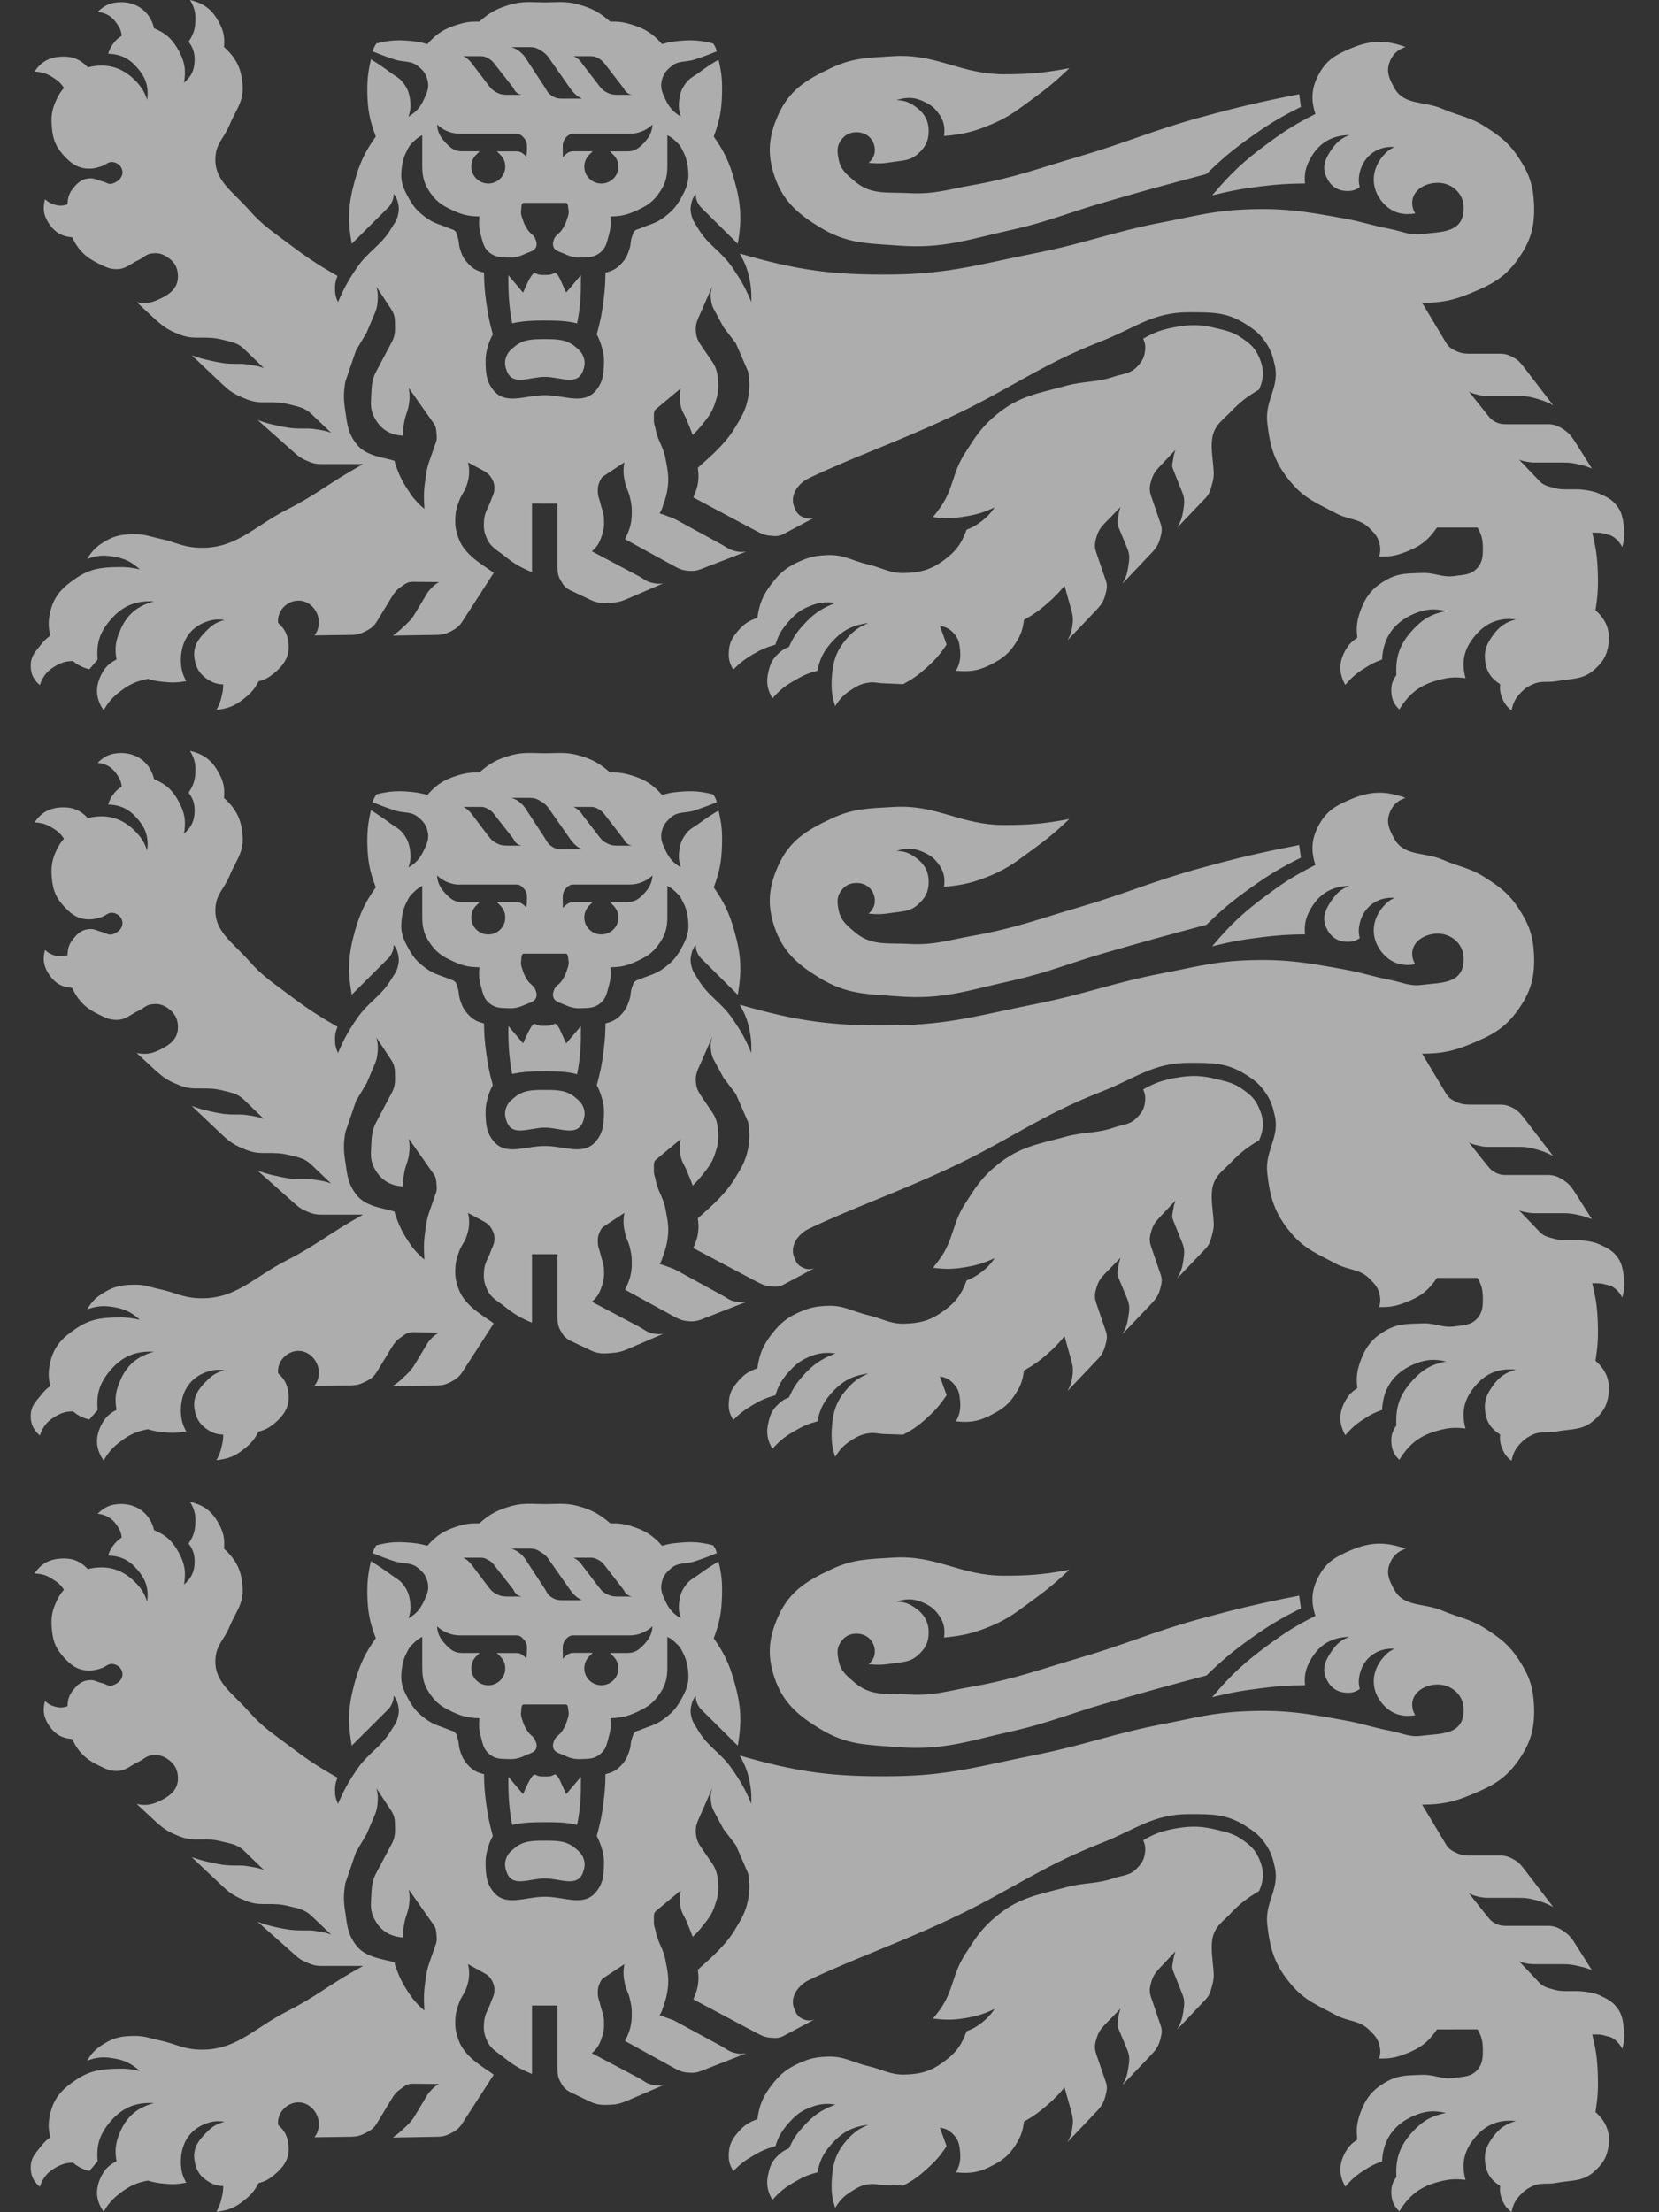 <svg width="27" height="36" viewBox="0 0 27 36" fill="none" xmlns="http://www.w3.org/2000/svg">
<rect x="0" y="0" width="27" height="36" fill="#333333" stroke="none"/>
<path d="M9.453 29.013C9.458 29.241 9.438 29.474 9.392 29.698C9.215 29.653 9.045 29.653 8.864 29.653C8.686 29.653 8.51 29.656 8.336 29.698C8.283 29.435 8.271 29.179 8.274 28.915L8.513 29.197C8.535 29.149 8.637 28.896 8.693 28.883L8.706 28.877C8.773 28.912 8.791 28.909 8.866 28.909C8.942 28.909 8.961 28.912 9.033 28.874C9.095 28.9 9.133 29.026 9.16 29.078C9.18 29.12 9.2 29.166 9.214 29.197L9.454 28.915V29.012L9.453 29.013Z" fill="rgba(255, 255, 255, 0.6)" />
<path fill-rule="evenodd" clip-rule="evenodd" d="M17.401 25.545C16.991 25.623 16.753 25.642 16.334 25.642C15.624 25.64 15.246 25.304 14.538 25.347C14.136 25.373 13.891 25.369 13.529 25.538C13.12 25.73 12.849 25.896 12.664 26.307C12.495 26.686 12.483 26.982 12.63 27.371C12.774 27.745 13.036 27.945 13.336 28.128C13.78 28.401 14.093 28.39 14.614 28.432C15.348 28.488 15.749 28.335 16.457 28.176C17.064 28.04 17.388 27.894 17.983 27.723C18.625 27.537 18.99 27.436 19.635 27.265C19.893 27.015 20.052 26.882 20.345 26.671C20.651 26.453 20.835 26.342 21.172 26.174L21.144 25.966C20.513 26.09 20.159 26.174 19.538 26.342C18.765 26.554 18.351 26.749 17.582 26.975C16.898 27.175 16.518 27.323 15.817 27.448C15.421 27.517 15.197 27.598 14.795 27.575C14.445 27.556 14.18 27.612 13.913 27.384C13.779 27.27 13.679 27.194 13.648 27.022C13.625 26.904 13.616 26.817 13.684 26.72C13.746 26.631 13.821 26.589 13.93 26.585C14.067 26.583 14.177 26.651 14.223 26.781C14.26 26.898 14.23 27.004 14.136 27.082C14.283 27.096 14.37 27.095 14.515 27.071C14.688 27.044 14.808 27.053 14.937 26.937C15.056 26.833 15.112 26.732 15.114 26.573C15.116 26.388 15.036 26.261 14.884 26.158C14.783 26.09 14.71 26.067 14.589 26.064C14.765 26.006 14.898 26.015 15.065 26.099C15.152 26.144 15.199 26.18 15.261 26.259C15.356 26.382 15.386 26.492 15.364 26.648C15.675 26.619 15.854 26.576 16.139 26.457C16.431 26.333 16.571 26.212 16.826 26.027C17.062 25.854 17.19 25.747 17.403 25.545H17.401Z" fill="rgba(255, 255, 255, 0.6)" />
<path fill-rule="evenodd" clip-rule="evenodd" d="M8.868 29.954C8.66 29.954 8.506 29.954 8.352 30.094C8.31 30.129 8.283 30.153 8.257 30.2C8.203 30.301 8.211 30.392 8.259 30.497C8.359 30.71 8.627 30.568 8.868 30.568C9.107 30.568 9.376 30.71 9.477 30.497C9.523 30.392 9.531 30.301 9.477 30.2C9.45 30.153 9.424 30.129 9.383 30.094C9.227 29.954 9.074 29.954 8.868 29.954H8.868Z" fill="rgba(255, 255, 255, 0.6)" />
<path fill-rule="evenodd" clip-rule="evenodd" d="M20.028 31.139C19.902 31.269 19.794 31.333 19.742 31.505C19.706 31.622 19.726 31.817 19.726 31.817L19.749 32.057C19.759 32.162 19.753 32.223 19.724 32.324C19.7 32.414 19.685 32.47 19.621 32.538L19.159 33.025C19.217 32.924 19.239 32.859 19.257 32.745C19.273 32.633 19.287 32.561 19.243 32.453L19.091 32.07C19.065 32.008 19.085 31.963 19.095 31.897C19.103 31.843 19.108 31.823 19.129 31.755L18.871 32.03C18.807 32.099 18.773 32.144 18.743 32.234C18.712 32.333 18.698 32.4 18.732 32.497L18.892 32.968C18.919 33.048 18.905 33.102 18.884 33.186C18.854 33.303 18.809 33.361 18.726 33.449L18.266 33.932C18.325 33.834 18.345 33.77 18.362 33.655C18.38 33.542 18.392 33.468 18.348 33.361L18.198 33.001C18.172 32.936 18.193 32.894 18.202 32.827C18.21 32.771 18.215 32.752 18.236 32.687L17.977 32.953C17.913 33.021 17.879 33.07 17.851 33.157C17.819 33.254 17.808 33.326 17.84 33.423L18 33.89C18.027 33.972 18.011 34.026 17.991 34.108C17.962 34.224 17.918 34.286 17.834 34.374L17.373 34.859C17.416 34.78 17.434 34.735 17.449 34.647C17.467 34.541 17.467 34.472 17.437 34.368L17.325 33.969C17.233 34.08 17.174 34.141 17.065 34.238C16.921 34.365 16.831 34.43 16.664 34.527C16.646 34.68 16.614 34.77 16.53 34.903C16.427 35.066 16.333 35.144 16.163 35.234C15.953 35.348 15.796 35.377 15.559 35.351C15.62 35.237 15.636 35.154 15.626 35.023C15.615 34.91 15.603 34.829 15.524 34.744C15.457 34.671 15.396 34.638 15.295 34.624C15.316 34.677 15.326 34.706 15.345 34.758C15.369 34.822 15.382 34.86 15.406 34.925C15.3 35.084 15.228 35.166 15.088 35.292C14.95 35.419 14.863 35.48 14.699 35.567C14.575 35.564 14.503 35.56 14.379 35.558C14.284 35.552 14.228 35.532 14.134 35.545C14.022 35.561 13.963 35.594 13.865 35.656C13.738 35.734 13.672 35.798 13.592 35.929C13.542 35.77 13.53 35.676 13.535 35.51C13.549 35.227 13.595 35.039 13.781 34.829C13.892 34.702 13.977 34.641 14.134 34.576C13.866 34.611 13.702 34.698 13.523 34.903C13.395 35.05 13.343 35.159 13.303 35.351C13.159 35.39 13.078 35.422 12.95 35.497C12.784 35.592 12.695 35.659 12.571 35.799C12.482 35.647 12.465 35.523 12.51 35.351C12.538 35.231 12.575 35.159 12.667 35.072C12.724 35.017 12.764 34.994 12.84 34.961C12.905 34.819 12.953 34.74 13.059 34.623C13.228 34.431 13.359 34.338 13.598 34.247C13.425 34.224 13.317 34.241 13.157 34.305C13.001 34.373 12.925 34.445 12.813 34.575C12.712 34.695 12.666 34.777 12.62 34.925C12.469 34.968 12.385 35.003 12.252 35.084C12.118 35.162 12.046 35.217 11.935 35.33C11.868 35.224 11.853 35.146 11.863 35.022C11.873 34.882 11.925 34.801 12.016 34.694C12.111 34.584 12.19 34.535 12.326 34.486C12.359 34.256 12.415 34.12 12.558 33.932C12.699 33.75 12.811 33.659 13.023 33.566C13.187 33.494 13.291 33.475 13.469 33.468C13.735 33.458 13.876 33.562 14.134 33.623C14.363 33.675 14.486 33.766 14.722 33.76C14.982 33.753 15.147 33.708 15.358 33.552C15.555 33.41 15.649 33.283 15.731 33.055C15.83 33.017 15.884 32.988 15.969 32.923C16.067 32.848 16.117 32.792 16.188 32.692C16.017 32.771 15.912 32.806 15.724 32.839C15.516 32.874 15.392 32.874 15.184 32.848C15.229 32.792 15.254 32.764 15.296 32.705C15.519 32.394 15.495 32.138 15.699 31.816C15.874 31.543 15.974 31.379 16.227 31.174C16.593 30.875 16.893 30.835 17.35 30.712C17.646 30.632 17.831 30.663 18.122 30.566C18.273 30.514 18.388 30.525 18.499 30.408C18.577 30.329 18.619 30.268 18.634 30.157C18.645 30.074 18.638 30.022 18.606 29.947C18.798 29.835 18.918 29.795 19.133 29.755C19.397 29.71 19.56 29.717 19.82 29.781C19.979 29.82 20.077 29.842 20.211 29.933C20.347 30.026 20.427 30.099 20.492 30.247C20.574 30.436 20.574 30.586 20.492 30.773C20.293 30.892 20.187 30.972 20.027 31.137L20.028 31.139Z" fill="rgba(255, 255, 255, 0.6)" />
<path fill-rule="evenodd" clip-rule="evenodd" d="M26.425 32.976C26.405 32.843 26.39 32.761 26.307 32.658C26.224 32.552 26.108 32.506 26.018 32.463C25.931 32.425 25.753 32.402 25.658 32.402H25.547C25.444 32.402 25.383 32.405 25.285 32.376C25.189 32.35 25.125 32.337 25.056 32.269L24.722 31.915C24.768 31.937 24.802 31.945 24.855 31.954C24.902 31.96 24.928 31.964 24.973 31.964H25.452C25.558 31.964 25.617 31.977 25.72 32.002C25.796 32.018 25.835 32.032 25.908 32.061L25.652 31.656C25.591 31.561 25.556 31.504 25.464 31.438C25.371 31.373 25.303 31.34 25.187 31.34H24.588C24.49 31.34 24.426 31.347 24.338 31.302C24.254 31.26 24.226 31.207 24.166 31.136L23.905 30.808C23.964 30.841 24.002 30.851 24.067 30.867C24.121 30.876 24.152 30.884 24.207 30.884H24.732C24.86 30.884 24.933 30.903 25.054 30.938C25.144 30.967 25.194 30.987 25.278 31.032L24.792 30.399C24.741 30.335 24.708 30.298 24.636 30.26C24.554 30.212 24.497 30.195 24.403 30.195H23.939C23.849 30.195 23.793 30.193 23.711 30.156C23.627 30.118 23.576 30.089 23.531 30.011L23.145 29.368C23.458 29.365 23.645 29.33 23.935 29.209C24.273 29.07 24.484 28.963 24.697 28.669C24.911 28.37 24.98 28.132 24.966 27.765C24.953 27.457 24.89 27.272 24.721 27.013C24.562 26.768 24.42 26.661 24.174 26.503C23.927 26.344 23.749 26.327 23.478 26.212C23.169 26.079 22.848 26.16 22.689 25.865C22.615 25.728 22.561 25.622 22.608 25.473C22.655 25.333 22.736 25.251 22.875 25.202C22.545 25.086 22.297 25.092 21.973 25.232C21.749 25.33 21.604 25.407 21.481 25.618C21.348 25.848 21.326 26.043 21.408 26.296C21.093 26.454 20.923 26.562 20.639 26.77C20.247 27.059 20.041 27.249 19.727 27.619C20.03 27.545 20.205 27.513 20.516 27.474C20.796 27.437 20.956 27.427 21.239 27.424C21.225 27.266 21.247 27.165 21.323 27.024C21.461 26.77 21.671 26.641 21.962 26.637C21.834 26.685 21.766 26.74 21.686 26.85C21.581 26.999 21.509 27.136 21.58 27.306C21.641 27.451 21.749 27.537 21.91 27.546C21.997 27.552 22.055 27.535 22.13 27.486C22.107 27.389 22.109 27.328 22.133 27.231C22.2 26.971 22.425 26.812 22.695 26.831C22.611 26.87 22.569 26.906 22.508 26.977C22.325 27.189 22.304 27.467 22.471 27.691C22.611 27.879 22.802 27.953 23.033 27.912C22.997 27.852 22.985 27.81 22.983 27.739C22.983 27.535 23.193 27.412 23.401 27.412C23.623 27.416 23.809 27.575 23.819 27.795C23.84 28.24 23.458 28.207 23.144 28.246C22.941 28.276 22.826 28.204 22.626 28.166C22.334 28.11 22.177 28.048 21.884 27.996C21.243 27.878 20.87 27.817 20.22 27.851C19.71 27.876 19.427 27.961 18.926 28.057C18.115 28.211 17.68 28.392 16.87 28.555C15.968 28.733 15.455 28.896 14.537 28.905C13.553 28.917 12.982 28.84 12.039 28.568C12.141 28.747 12.18 28.863 12.213 29.064C12.231 29.177 12.228 29.243 12.228 29.356C12.133 29.126 12.062 29.002 11.922 28.799C11.735 28.522 11.53 28.441 11.359 28.154C11.32 28.084 11.285 28.048 11.261 27.972C11.238 27.89 11.231 27.838 11.251 27.754C11.265 27.688 11.283 27.65 11.323 27.595C11.323 27.656 11.332 27.693 11.358 27.744C11.379 27.779 11.392 27.8 11.42 27.826L12.008 28.409C12.075 28.007 12.062 27.756 11.95 27.364C11.866 27.072 11.791 26.911 11.616 26.66C11.714 26.399 11.744 26.238 11.751 25.956C11.756 25.742 11.744 25.62 11.694 25.411C11.565 25.487 11.495 25.534 11.373 25.622C11.292 25.683 11.23 25.704 11.169 25.784C11.097 25.877 11.071 25.947 11.055 26.063C11.042 26.171 11.048 26.235 11.081 26.336C10.961 26.265 10.898 26.195 10.836 26.07C10.777 25.949 10.738 25.863 10.775 25.732C10.802 25.634 10.846 25.585 10.922 25.521C11.042 25.418 11.161 25.457 11.31 25.408C11.451 25.36 11.53 25.331 11.666 25.274C11.66 25.247 11.653 25.232 11.643 25.206C11.631 25.184 11.621 25.169 11.605 25.147C11.402 25.095 11.278 25.086 11.066 25.104C10.951 25.113 10.886 25.124 10.775 25.154C10.624 24.985 10.502 24.907 10.285 24.839C10.151 24.797 10.068 24.787 9.932 24.79C9.754 24.637 9.63 24.569 9.405 24.508C9.201 24.454 9.075 24.477 8.866 24.477C8.654 24.477 8.529 24.453 8.324 24.508C8.101 24.57 7.973 24.637 7.8 24.79C7.66 24.787 7.578 24.797 7.444 24.839C7.228 24.907 7.103 24.985 6.956 25.154C6.842 25.124 6.777 25.113 6.664 25.104C6.452 25.086 6.328 25.096 6.124 25.147C6.111 25.167 6.105 25.18 6.092 25.201C6.078 25.23 6.072 25.245 6.063 25.274C6.2 25.33 6.278 25.36 6.419 25.407C6.569 25.456 6.687 25.416 6.808 25.52C6.887 25.585 6.928 25.634 6.955 25.731C6.992 25.862 6.952 25.949 6.893 26.069C6.831 26.195 6.771 26.264 6.648 26.336C6.682 26.235 6.688 26.17 6.674 26.062C6.658 25.946 6.631 25.876 6.56 25.783C6.498 25.703 6.438 25.682 6.358 25.621C6.236 25.533 6.165 25.485 6.037 25.404C5.989 25.614 5.975 25.739 5.978 25.955C5.985 26.236 6.017 26.397 6.116 26.659C5.939 26.91 5.864 27.07 5.778 27.363C5.668 27.755 5.655 28.005 5.724 28.408L6.309 27.825C6.338 27.798 6.351 27.777 6.37 27.742C6.396 27.69 6.407 27.655 6.407 27.594C6.449 27.648 6.466 27.687 6.48 27.753C6.498 27.836 6.491 27.889 6.469 27.97C6.445 28.048 6.411 28.083 6.37 28.152C6.201 28.439 5.995 28.52 5.808 28.797C5.668 29.001 5.599 29.128 5.501 29.355C5.464 29.276 5.453 29.224 5.452 29.137C5.452 29.053 5.462 29.004 5.493 28.929C5.181 28.752 5.007 28.638 4.72 28.42C4.446 28.213 4.272 28.107 4.047 27.85C3.779 27.545 3.464 27.364 3.509 26.964C3.532 26.756 3.655 26.671 3.733 26.477C3.831 26.238 3.962 26.108 3.949 25.848C3.937 25.569 3.85 25.389 3.645 25.201C3.66 25.04 3.638 24.936 3.557 24.79C3.449 24.593 3.315 24.492 3.092 24.439C3.167 24.564 3.189 24.657 3.179 24.803C3.171 24.932 3.141 25.011 3.069 25.118C3.146 25.221 3.171 25.306 3.167 25.435C3.161 25.585 3.111 25.686 2.994 25.786C3.03 25.582 3.007 25.446 2.909 25.265C2.808 25.08 2.704 24.982 2.507 24.9C2.449 24.641 2.235 24.473 1.968 24.475C1.808 24.477 1.703 24.52 1.589 24.633C1.732 24.651 1.825 24.708 1.905 24.825C1.951 24.893 1.972 24.942 1.981 25.02C1.925 25.057 1.898 25.083 1.857 25.132C1.807 25.193 1.785 25.236 1.76 25.313C1.968 25.322 2.102 25.387 2.235 25.543C2.377 25.705 2.421 25.855 2.396 26.065C2.353 25.941 2.314 25.871 2.225 25.774C2.006 25.537 1.744 25.459 1.429 25.534C1.304 25.401 1.172 25.351 0.989 25.363C0.797 25.376 0.669 25.447 0.561 25.606C0.686 25.611 0.761 25.634 0.865 25.704C0.948 25.753 0.986 25.792 1.041 25.869C0.989 25.931 0.963 25.969 0.927 26.044C0.852 26.2 0.829 26.307 0.841 26.48C0.855 26.671 0.888 26.796 1.012 26.94C1.146 27.097 1.272 27.194 1.478 27.184C1.545 27.18 1.584 27.168 1.649 27.148C1.721 27.125 1.757 27.07 1.832 27.078C2.014 27.099 2.078 27.342 1.832 27.427C1.767 27.449 1.727 27.404 1.661 27.39C1.577 27.371 1.535 27.332 1.45 27.342C1.339 27.351 1.274 27.402 1.203 27.488C1.127 27.577 1.101 27.651 1.099 27.767C1.016 27.792 0.96 27.792 0.879 27.767C0.817 27.748 0.781 27.726 0.732 27.681C0.69 27.838 0.713 27.962 0.808 28.095C0.903 28.227 1.011 28.288 1.173 28.299C1.278 28.516 1.396 28.631 1.614 28.733C1.72 28.785 1.788 28.822 1.905 28.819C2.053 28.815 2.118 28.733 2.249 28.672C2.337 28.634 2.373 28.575 2.47 28.565C2.573 28.552 2.641 28.569 2.725 28.623C2.846 28.705 2.9 28.808 2.896 28.951C2.892 29.137 2.755 29.234 2.585 29.316C2.457 29.373 2.363 29.386 2.225 29.357L2.529 29.639C2.635 29.734 2.698 29.785 2.826 29.844C2.96 29.904 3.048 29.934 3.195 29.934L3.253 29.933C3.399 29.933 3.482 29.933 3.62 29.97C3.771 30.005 3.872 30.019 3.979 30.125L4.294 30.43C4.215 30.401 4.165 30.39 4.081 30.378C4.012 30.365 3.973 30.358 3.904 30.358H3.829C3.669 30.358 3.578 30.343 3.42 30.307C3.3 30.28 3.235 30.261 3.12 30.222L3.617 30.69C3.718 30.787 3.784 30.836 3.912 30.895C4.049 30.956 4.134 30.985 4.281 30.985H4.34C4.483 30.985 4.568 30.985 4.71 31.022C4.857 31.056 4.958 31.074 5.069 31.177L5.389 31.482C5.312 31.452 5.261 31.443 5.177 31.43C5.108 31.417 5.069 31.414 5.001 31.414H4.902C4.743 31.414 4.651 31.395 4.494 31.363C4.373 31.334 4.308 31.317 4.193 31.274L4.768 31.784C4.84 31.85 4.882 31.888 4.971 31.927C5.066 31.969 5.125 31.992 5.226 31.992H5.909C5.331 32.309 5.177 32.474 4.67 32.732C4.116 33.014 3.824 33.391 3.202 33.352C2.962 33.336 2.839 33.254 2.605 33.205C2.451 33.173 2.366 33.134 2.213 33.131C2.007 33.131 1.875 33.147 1.7 33.254C1.566 33.335 1.499 33.4 1.419 33.533C1.575 33.477 1.68 33.467 1.847 33.496C2.03 33.526 2.136 33.578 2.276 33.701C2.138 33.671 2.059 33.661 1.919 33.664C1.643 33.671 1.463 33.694 1.236 33.846C1.013 33.998 0.879 34.132 0.818 34.394C0.784 34.54 0.784 34.634 0.818 34.781C0.749 34.831 0.714 34.868 0.66 34.936C0.572 35.047 0.504 35.115 0.5 35.255C0.497 35.397 0.539 35.494 0.648 35.586C0.7 35.434 0.775 35.345 0.915 35.268C1.01 35.216 1.075 35.197 1.187 35.193C1.226 35.225 1.248 35.242 1.295 35.268C1.354 35.3 1.389 35.313 1.454 35.329L1.589 35.171C1.566 34.914 1.619 34.738 1.785 34.537C1.981 34.304 2.199 34.206 2.507 34.224C2.222 34.301 2.053 34.45 1.945 34.719C1.877 34.885 1.867 34.995 1.896 35.171C1.768 35.235 1.704 35.303 1.641 35.429C1.546 35.631 1.559 35.812 1.687 35.993C1.768 35.852 1.836 35.78 1.968 35.679C2.118 35.569 2.222 35.52 2.406 35.485C2.501 35.514 2.556 35.523 2.655 35.534C2.802 35.549 2.887 35.546 3.031 35.52C2.972 35.414 2.952 35.343 2.944 35.219C2.932 34.919 3.06 34.671 3.337 34.563C3.455 34.518 3.532 34.509 3.655 34.528C3.527 34.562 3.456 34.603 3.365 34.697C3.22 34.84 3.131 34.973 3.168 35.171C3.194 35.324 3.257 35.417 3.387 35.499C3.472 35.551 3.532 35.57 3.633 35.574C3.632 35.652 3.626 35.693 3.607 35.769C3.587 35.859 3.568 35.907 3.522 35.993C3.718 35.971 3.836 35.922 3.986 35.797C4.094 35.71 4.144 35.646 4.208 35.526C4.31 35.5 4.368 35.47 4.453 35.401C4.626 35.263 4.727 35.107 4.692 34.886C4.673 34.75 4.628 34.669 4.526 34.578C4.505 34.386 4.663 34.215 4.856 34.212C5.06 34.212 5.216 34.416 5.186 34.617C5.175 34.685 5.16 34.723 5.118 34.78L5.713 34.772C5.804 34.77 5.859 34.757 5.941 34.715C6.036 34.669 6.088 34.631 6.14 34.542L6.378 34.15C6.422 34.078 6.454 34.04 6.526 33.991C6.591 33.942 6.633 33.907 6.715 33.909L7.144 33.913C7.094 33.942 7.068 33.961 7.027 34.004C6.993 34.04 6.973 34.058 6.947 34.105L6.754 34.426C6.695 34.527 6.643 34.572 6.559 34.649C6.498 34.708 6.46 34.736 6.392 34.785L7.101 34.772C7.196 34.772 7.251 34.759 7.333 34.718C7.424 34.673 7.478 34.63 7.532 34.542L8.035 33.763C7.926 33.669 7.57 33.498 7.466 33.205C7.42 33.082 7.404 33.003 7.41 32.871C7.414 32.761 7.433 32.699 7.472 32.592C7.507 32.488 7.561 32.446 7.594 32.343C7.62 32.261 7.632 32.216 7.635 32.131C7.635 32.067 7.633 32.028 7.616 31.963L7.876 32.106C7.937 32.139 7.97 32.168 8.006 32.229C8.041 32.295 8.05 32.34 8.045 32.411C8.041 32.486 8.008 32.521 7.986 32.593C7.944 32.71 7.894 32.766 7.88 32.888C7.868 33.008 7.871 33.089 7.923 33.202C7.985 33.346 8.086 33.389 8.21 33.489C8.368 33.614 8.472 33.673 8.658 33.75V32.636H9.073V33.666C9.073 33.761 9.083 33.819 9.132 33.898C9.171 33.969 9.207 34.007 9.278 34.044L9.609 34.203C9.727 34.257 9.81 34.257 9.939 34.251C10.044 34.246 10.102 34.229 10.197 34.19L10.793 33.934C10.717 33.943 10.671 33.941 10.596 33.92C10.514 33.901 10.478 33.862 10.402 33.819L9.632 33.412C9.724 33.337 9.765 33.255 9.801 33.135C9.834 33.034 9.834 32.97 9.828 32.863C9.817 32.758 9.787 32.707 9.765 32.607C9.75 32.545 9.73 32.512 9.73 32.451C9.727 32.386 9.73 32.35 9.753 32.292C9.774 32.244 9.786 32.21 9.831 32.182L10.161 31.964C10.152 32.02 10.148 32.051 10.148 32.111C10.148 32.182 10.158 32.22 10.172 32.292C10.191 32.38 10.223 32.422 10.246 32.509C10.269 32.604 10.282 32.659 10.282 32.754C10.286 32.938 10.255 33.048 10.172 33.213L10.969 33.652C11.048 33.693 11.097 33.72 11.188 33.727C11.276 33.736 11.328 33.733 11.411 33.701L12.143 33.415C12.065 33.427 12.018 33.424 11.946 33.404C11.862 33.382 11.825 33.346 11.75 33.303L10.993 32.892C10.947 32.866 10.918 32.86 10.871 32.844C10.819 32.825 10.79 32.811 10.734 32.795C10.771 32.74 10.777 32.708 10.796 32.649C10.826 32.565 10.842 32.516 10.858 32.428C10.894 32.229 10.871 32.106 10.832 31.908C10.796 31.701 10.698 31.607 10.665 31.4C10.645 31.341 10.639 31.305 10.642 31.244C10.643 31.183 10.632 31.133 10.678 31.096L11.078 30.764C11.067 30.823 11.063 30.858 11.067 30.921C11.067 30.969 11.068 30.996 11.078 31.043C11.097 31.137 11.139 31.183 11.176 31.273C11.215 31.368 11.237 31.423 11.274 31.519C11.339 31.458 11.374 31.42 11.432 31.345C11.532 31.222 11.591 31.147 11.639 30.995C11.682 30.871 11.695 30.793 11.689 30.663C11.678 30.528 11.668 30.442 11.594 30.33L11.396 30.041C11.349 29.969 11.332 29.914 11.325 29.83C11.315 29.715 11.349 29.652 11.396 29.544L11.594 29.093C11.568 29.174 11.56 29.229 11.571 29.314C11.579 29.375 11.587 29.415 11.616 29.469L11.774 29.764L11.976 30.027L12.175 30.485C12.204 30.65 12.204 30.751 12.175 30.916C12.135 31.12 12.068 31.224 11.959 31.406C11.783 31.701 11.466 31.948 11.357 32.055C11.357 32.055 11.369 32.139 11.368 32.194C11.364 32.33 11.338 32.408 11.284 32.536L12.309 33.081C12.391 33.124 12.44 33.149 12.529 33.159C12.616 33.166 12.676 33.172 12.754 33.13L13.254 32.864C13.182 32.889 13.126 32.886 13.057 32.851C12.98 32.815 12.953 32.76 12.923 32.682C12.851 32.49 12.998 32.303 13.166 32.221C13.85 31.894 14.566 31.647 15.44 31.241C16.423 30.783 16.913 30.389 17.923 29.993C18.467 29.782 18.761 29.522 19.347 29.522C19.712 29.522 19.955 29.515 20.265 29.71C20.414 29.805 20.501 29.867 20.599 30.012C20.686 30.142 20.712 30.23 20.746 30.378C20.831 30.739 20.585 30.949 20.624 31.313C20.669 31.724 20.748 31.982 21.016 32.296C21.238 32.559 21.442 32.63 21.746 32.795C21.95 32.902 22.125 32.873 22.288 33.038C22.364 33.113 22.416 33.161 22.445 33.268C22.47 33.352 22.47 33.412 22.445 33.499C22.615 33.502 22.715 33.485 22.873 33.424C23.112 33.333 23.244 33.233 23.387 33.025L24.046 33.024C24.11 33.134 24.13 33.209 24.133 33.336C24.135 33.479 24.133 33.586 24.035 33.693C23.933 33.8 23.822 33.79 23.677 33.813C23.473 33.846 23.357 33.759 23.15 33.764C22.92 33.774 22.77 33.762 22.567 33.875C22.34 34.002 22.228 34.141 22.139 34.385C22.082 34.546 22.07 34.651 22.09 34.819C21.997 34.88 21.949 34.929 21.894 35.026C21.788 35.218 21.788 35.393 21.894 35.584C21.999 35.465 22.067 35.402 22.201 35.318C22.308 35.247 22.374 35.214 22.493 35.173C22.508 34.822 22.683 34.573 23.006 34.432C23.196 34.351 23.331 34.338 23.533 34.384C23.297 34.432 23.158 34.51 22.995 34.685C22.786 34.912 22.708 35.12 22.726 35.428C22.659 35.518 22.638 35.593 22.644 35.704C22.652 35.827 22.688 35.901 22.774 35.986C22.941 35.714 23.123 35.578 23.434 35.5C23.592 35.461 23.689 35.454 23.851 35.474C23.78 35.214 23.825 35.006 23.996 34.795C24.177 34.574 24.388 34.487 24.672 34.516C24.504 34.565 24.406 34.63 24.302 34.77C24.206 34.903 24.153 35.006 24.168 35.172C24.184 35.354 24.258 35.474 24.414 35.571C24.407 35.661 24.415 35.72 24.449 35.801C24.487 35.892 24.524 35.941 24.6 35.999C24.626 35.872 24.665 35.797 24.756 35.705C24.821 35.639 24.867 35.61 24.95 35.571C25.088 35.513 25.184 35.552 25.331 35.522C25.576 35.477 25.756 35.506 25.942 35.341C26.078 35.22 26.15 35.116 26.177 34.934C26.211 34.701 26.143 34.527 25.966 34.37C26.004 34.13 26.012 33.994 26.004 33.75C25.995 33.497 25.974 33.355 25.913 33.107H25.991C26.069 33.107 26.086 33.118 26.188 33.144C26.262 33.159 26.351 33.241 26.402 33.341C26.44 33.205 26.444 33.118 26.422 32.978L26.425 32.976ZM10.62 26.464C10.612 26.571 10.577 26.655 10.495 26.746C10.407 26.844 10.335 26.899 10.217 26.899H9.927C10.003 26.973 10.064 27.03 10.064 27.148C10.064 27.3 9.941 27.424 9.786 27.424C9.633 27.424 9.509 27.3 9.509 27.148C9.509 27.07 9.542 27 9.593 26.95L9.646 26.898H9.329C9.257 26.898 9.215 26.936 9.16 26.992V26.915C9.16 26.866 9.156 26.825 9.16 26.787C9.167 26.705 9.242 26.613 9.329 26.613H10.258C10.386 26.613 10.529 26.554 10.621 26.464H10.62ZM9.617 25.349C9.667 25.349 9.697 25.361 9.741 25.386C9.784 25.41 9.806 25.429 9.839 25.472L10.139 25.858C10.162 25.887 10.166 25.91 10.188 25.933C10.222 25.962 10.246 25.973 10.287 25.981H10.043C9.969 25.981 9.924 25.968 9.858 25.933C9.796 25.896 9.769 25.858 9.725 25.8L9.482 25.482C9.462 25.453 9.45 25.436 9.424 25.41C9.392 25.381 9.371 25.369 9.335 25.349H9.619L9.617 25.349ZM8.636 25.201C8.708 25.201 8.751 25.224 8.812 25.265C8.865 25.296 8.893 25.322 8.93 25.375L9.286 25.883C9.309 25.913 9.323 25.929 9.348 25.955C9.391 25.996 9.42 26.016 9.472 26.041H9.146C9.07 26.041 9.02 26.026 8.96 25.981C8.912 25.946 8.899 25.909 8.868 25.857L8.574 25.41C8.545 25.364 8.528 25.338 8.488 25.299C8.434 25.25 8.394 25.227 8.324 25.201H8.636ZM7.825 25.349C7.875 25.349 7.903 25.361 7.945 25.386C7.991 25.41 8.014 25.429 8.044 25.472L8.348 25.858C8.367 25.887 8.371 25.91 8.396 25.933C8.425 25.962 8.452 25.973 8.493 25.981H8.25C8.174 25.981 8.128 25.968 8.066 25.933C8 25.896 7.974 25.858 7.93 25.8L7.69 25.482C7.668 25.453 7.653 25.436 7.628 25.41C7.597 25.381 7.576 25.369 7.54 25.349H7.825L7.825 25.349ZM8.403 26.613C8.459 26.613 8.491 26.639 8.535 26.691C8.592 26.757 8.574 26.837 8.574 26.916L8.565 26.986C8.518 26.939 8.479 26.9 8.403 26.9H8.086C8.165 26.974 8.223 27.032 8.223 27.15C8.223 27.302 8.099 27.425 7.947 27.425C7.795 27.425 7.671 27.302 7.671 27.15C7.671 27.071 7.699 27.002 7.753 26.951L7.807 26.899H7.516C7.395 26.899 7.327 26.844 7.239 26.747C7.157 26.657 7.118 26.573 7.114 26.465C7.203 26.555 7.347 26.613 7.477 26.613H8.403ZM7.092 31.64L6.982 31.957C6.949 32.047 6.945 32.107 6.928 32.2C6.898 32.402 6.893 32.514 6.907 32.717C6.847 32.669 6.814 32.635 6.762 32.577C6.706 32.514 6.684 32.477 6.639 32.412C6.537 32.255 6.494 32.158 6.433 31.99L6.42 31.934C6.24 31.879 5.959 31.859 5.806 31.669C5.664 31.492 5.651 31.346 5.62 31.126C5.59 30.941 5.59 30.831 5.62 30.646L5.793 30.141L5.968 29.844L6.106 29.52C6.132 29.456 6.138 29.414 6.145 29.345C6.154 29.252 6.15 29.192 6.126 29.102L6.368 29.468C6.427 29.559 6.429 29.631 6.429 29.734C6.432 29.848 6.423 29.921 6.368 30.02L6.126 30.474C6.057 30.603 6.05 30.695 6.043 30.844C6.037 30.987 6.021 31.081 6.084 31.21C6.182 31.412 6.334 31.512 6.557 31.529C6.56 31.435 6.564 31.38 6.582 31.288C6.6 31.185 6.636 31.131 6.653 31.028C6.66 30.983 6.662 30.957 6.666 30.909C6.666 30.847 6.662 30.811 6.653 30.75L7.055 31.32C7.097 31.38 7.1 31.424 7.104 31.492C7.111 31.55 7.111 31.586 7.094 31.638L7.092 31.64ZM11.079 27.668C11.002 27.804 10.936 27.875 10.809 27.97C10.675 28.072 10.573 28.087 10.419 28.152C10.384 28.168 10.361 28.164 10.332 28.19C10.3 28.219 10.3 28.255 10.282 28.297C10.259 28.369 10.27 28.41 10.246 28.481C10.217 28.569 10.198 28.625 10.136 28.699C10.053 28.797 9.981 28.842 9.854 28.871C9.852 29.05 9.844 29.154 9.822 29.333C9.796 29.547 9.769 29.665 9.712 29.877C9.747 29.942 9.762 29.984 9.786 30.055C9.822 30.172 9.834 30.24 9.829 30.363C9.822 30.533 9.813 30.646 9.708 30.779C9.506 31.039 9.196 30.866 8.868 30.866C8.537 30.866 8.227 31.039 8.024 30.779C7.92 30.645 7.91 30.532 7.903 30.363C7.9 30.241 7.911 30.172 7.945 30.055C7.968 29.984 7.986 29.942 8.021 29.877C7.962 29.666 7.94 29.547 7.91 29.333C7.887 29.154 7.88 29.05 7.877 28.871C7.749 28.842 7.678 28.797 7.596 28.699C7.534 28.625 7.513 28.57 7.485 28.481C7.463 28.41 7.472 28.369 7.45 28.297C7.433 28.255 7.436 28.219 7.4 28.19C7.374 28.164 7.348 28.168 7.315 28.152C7.159 28.086 7.058 28.072 6.924 27.97C6.796 27.875 6.732 27.804 6.656 27.668C6.569 27.513 6.519 27.407 6.532 27.231C6.541 27.13 6.545 27.107 6.571 27.009C6.586 26.957 6.616 26.9 6.64 26.853C6.667 26.801 6.694 26.775 6.738 26.734C6.783 26.689 6.815 26.665 6.872 26.637V27.139C6.872 27.326 6.907 27.444 7.018 27.594C7.12 27.733 7.216 27.788 7.375 27.863C7.528 27.934 7.629 27.956 7.803 27.961C7.79 28.077 7.796 28.149 7.826 28.262C7.858 28.379 7.869 28.463 7.96 28.541C8.051 28.62 8.134 28.623 8.253 28.625C8.368 28.632 8.437 28.619 8.541 28.57C8.622 28.531 8.715 28.521 8.731 28.434C8.737 28.395 8.731 28.372 8.717 28.337C8.694 28.259 8.63 28.241 8.587 28.174C8.552 28.116 8.528 28.081 8.509 28.015C8.488 27.953 8.472 27.914 8.482 27.853C8.488 27.804 8.479 27.737 8.528 27.737H9.204C9.252 27.737 9.243 27.804 9.252 27.853C9.263 27.914 9.244 27.953 9.224 28.015C9.204 28.081 9.183 28.116 9.146 28.174C9.103 28.241 9.038 28.259 9.014 28.337C9.003 28.372 8.995 28.395 9.002 28.434C9.018 28.521 9.109 28.531 9.192 28.57C9.296 28.619 9.364 28.631 9.479 28.625C9.6 28.622 9.682 28.619 9.774 28.54C9.865 28.463 9.876 28.378 9.908 28.262C9.941 28.148 9.943 28.077 9.934 27.96C10.104 27.956 10.205 27.933 10.36 27.863C10.519 27.788 10.613 27.733 10.714 27.594C10.825 27.444 10.861 27.326 10.861 27.139V26.637C10.918 26.665 10.949 26.689 10.996 26.734C11.04 26.776 11.068 26.801 11.094 26.853C11.117 26.901 11.149 26.958 11.163 27.01C11.192 27.108 11.194 27.13 11.202 27.231C11.215 27.407 11.165 27.513 11.079 27.669L11.079 27.668Z" fill="rgba(255, 255, 255, 0.6)" />
<path d="M9.453 16.793C9.458 17.023 9.438 17.257 9.392 17.482C9.215 17.433 9.045 17.436 8.864 17.433C8.686 17.433 8.51 17.439 8.336 17.478C8.283 17.219 8.271 16.962 8.274 16.697L8.513 16.979C8.535 16.934 8.637 16.68 8.693 16.663L8.706 16.661C8.773 16.698 8.791 16.693 8.866 16.693C8.942 16.693 8.961 16.693 9.033 16.658C9.095 16.684 9.133 16.807 9.16 16.861C9.18 16.904 9.2 16.948 9.214 16.981L9.454 16.698V16.795L9.453 16.793Z" fill="rgba(255, 255, 255, 0.6)" />
<path fill-rule="evenodd" clip-rule="evenodd" d="M17.401 13.328C16.991 13.405 16.753 13.426 16.334 13.426C15.624 13.424 15.246 13.087 14.538 13.132C14.136 13.156 13.891 13.153 13.529 13.322C13.12 13.514 12.849 13.68 12.664 14.091C12.495 14.47 12.483 14.767 12.63 15.156C12.774 15.529 13.036 15.73 13.336 15.912C13.78 16.184 14.093 16.174 14.614 16.214C15.348 16.271 15.749 16.117 16.457 15.961C17.064 15.825 17.388 15.678 17.983 15.506C18.625 15.321 18.99 15.22 19.635 15.049C19.893 14.797 20.052 14.665 20.345 14.455C20.651 14.236 20.835 14.125 21.172 13.957L21.144 13.751C20.513 13.875 20.159 13.957 19.538 14.127C18.765 14.339 18.351 14.532 17.582 14.758C16.898 14.958 16.518 15.107 15.817 15.231C15.421 15.302 15.197 15.383 14.795 15.361C14.445 15.342 14.18 15.396 13.913 15.17C13.779 15.056 13.679 14.978 13.648 14.806C13.625 14.689 13.616 14.6 13.684 14.502C13.746 14.415 13.821 14.373 13.93 14.369C14.067 14.366 14.177 14.434 14.223 14.564C14.26 14.681 14.23 14.787 14.136 14.868C14.283 14.882 14.37 14.879 14.515 14.855C14.688 14.828 14.808 14.837 14.937 14.722C15.056 14.617 15.112 14.516 15.114 14.359C15.116 14.172 15.036 14.047 14.884 13.942C14.783 13.874 14.71 13.851 14.589 13.848C14.765 13.789 14.898 13.8 15.065 13.885C15.152 13.929 15.199 13.964 15.261 14.043C15.356 14.167 15.386 14.276 15.364 14.431C15.675 14.405 15.854 14.36 16.139 14.241C16.431 14.116 16.571 13.996 16.826 13.811C17.062 13.638 17.19 13.531 17.403 13.328L17.401 13.328Z" fill="rgba(255, 255, 255, 0.6)" />
<path fill-rule="evenodd" clip-rule="evenodd" d="M8.868 17.737C8.66 17.737 8.506 17.737 8.352 17.877C8.31 17.912 8.283 17.935 8.257 17.983C8.203 18.084 8.211 18.174 8.259 18.279C8.359 18.493 8.627 18.35 8.868 18.35C9.107 18.35 9.376 18.493 9.477 18.279C9.523 18.173 9.531 18.083 9.477 17.983C9.45 17.935 9.424 17.912 9.383 17.877C9.227 17.737 9.074 17.737 8.868 17.737H8.868Z" fill="rgba(255, 255, 255, 0.6)" />
<path fill-rule="evenodd" clip-rule="evenodd" d="M20.028 18.922C19.902 19.053 19.794 19.115 19.742 19.288C19.706 19.405 19.726 19.6 19.726 19.6L19.749 19.838C19.759 19.943 19.753 20.004 19.724 20.104C19.7 20.193 19.685 20.251 19.621 20.319L19.159 20.803C19.217 20.703 19.239 20.64 19.257 20.525C19.273 20.412 19.287 20.338 19.243 20.231L19.091 19.852C19.065 19.79 19.085 19.745 19.095 19.677C19.103 19.623 19.108 19.603 19.129 19.538L18.871 19.812C18.807 19.882 18.773 19.926 18.743 20.016C18.712 20.115 18.698 20.182 18.732 20.28L18.892 20.748C18.919 20.827 18.905 20.883 18.884 20.967C18.854 21.082 18.809 21.141 18.726 21.229L18.266 21.712C18.325 21.614 18.345 21.55 18.362 21.437C18.38 21.323 18.392 21.249 18.348 21.142L18.198 20.78C18.172 20.718 18.193 20.674 18.202 20.607C18.21 20.552 18.215 20.532 18.236 20.468L17.977 20.734C17.913 20.803 17.879 20.847 17.851 20.938C17.819 21.035 17.808 21.103 17.84 21.202L18 21.67C18.027 21.75 18.011 21.806 17.991 21.888C17.962 22.004 17.918 22.067 17.834 22.151L17.373 22.637C17.416 22.56 17.434 22.51 17.449 22.426C17.467 22.319 17.467 22.252 17.437 22.144L17.325 21.744C17.233 21.858 17.174 21.919 17.065 22.017C16.921 22.144 16.831 22.208 16.664 22.304C16.646 22.458 16.614 22.549 16.53 22.678C16.427 22.843 16.333 22.919 16.163 23.009C15.953 23.125 15.796 23.156 15.559 23.13C15.62 23.012 15.636 22.932 15.626 22.802C15.615 22.685 15.603 22.607 15.524 22.523C15.457 22.448 15.396 22.416 15.295 22.399C15.316 22.451 15.326 22.482 15.345 22.535C15.369 22.601 15.382 22.638 15.406 22.704C15.3 22.861 15.228 22.945 15.088 23.072C14.95 23.199 14.863 23.26 14.699 23.347C14.575 23.343 14.503 23.34 14.379 23.336C14.284 23.331 14.228 23.309 14.134 23.325C14.022 23.34 13.963 23.373 13.865 23.431C13.738 23.513 13.672 23.578 13.592 23.708C13.542 23.548 13.53 23.451 13.535 23.287C13.549 23.007 13.595 22.818 13.781 22.607C13.892 22.48 13.977 22.419 14.134 22.351C13.866 22.386 13.702 22.478 13.523 22.679C13.395 22.829 13.343 22.939 13.303 23.13C13.159 23.169 13.078 23.202 12.95 23.277C12.784 23.369 12.695 23.439 12.571 23.578C12.482 23.426 12.465 23.303 12.51 23.13C12.538 23.009 12.575 22.936 12.667 22.851C12.724 22.795 12.764 22.769 12.84 22.741C12.905 22.598 12.953 22.52 13.059 22.399C13.228 22.208 13.359 22.118 13.598 22.024C13.425 22.004 13.317 22.017 13.157 22.085C13.001 22.153 12.925 22.226 12.813 22.351C12.712 22.474 12.666 22.555 12.62 22.705C12.469 22.748 12.385 22.784 12.252 22.863C12.118 22.942 12.046 22.997 11.935 23.107C11.868 23.004 11.853 22.926 11.863 22.803C11.873 22.659 11.925 22.581 12.016 22.474C12.111 22.365 12.19 22.313 12.326 22.267C12.359 22.037 12.415 21.9 12.558 21.712C12.699 21.531 12.811 21.438 13.023 21.347C13.187 21.276 13.291 21.256 13.469 21.25C13.735 21.239 13.876 21.343 14.134 21.404C14.363 21.457 14.486 21.547 14.722 21.541C14.982 21.533 15.147 21.487 15.358 21.333C15.555 21.19 15.649 21.065 15.731 20.838C15.83 20.8 15.884 20.766 15.969 20.705C16.067 20.63 16.117 20.576 16.188 20.474C16.017 20.552 15.912 20.587 15.724 20.619C15.516 20.655 15.392 20.657 15.184 20.631C15.229 20.575 15.254 20.543 15.296 20.485C15.519 20.178 15.495 19.92 15.699 19.6C15.874 19.328 15.974 19.163 16.227 18.958C16.593 18.659 16.893 18.62 17.35 18.496C17.646 18.416 17.831 18.449 18.122 18.351C18.273 18.298 18.388 18.306 18.499 18.192C18.577 18.113 18.619 18.052 18.634 17.942C18.645 17.858 18.638 17.806 18.606 17.728C18.798 17.621 18.918 17.579 19.133 17.54C19.397 17.494 19.56 17.499 19.82 17.566C19.979 17.604 20.077 17.626 20.211 17.718C20.347 17.812 20.427 17.88 20.492 18.033C20.574 18.219 20.574 18.369 20.492 18.556C20.293 18.673 20.187 18.757 20.027 18.923L20.028 18.922Z" fill="rgba(255, 255, 255, 0.6)" />
<path fill-rule="evenodd" clip-rule="evenodd" d="M26.425 20.754C26.405 20.623 26.39 20.541 26.307 20.435C26.224 20.332 26.108 20.286 26.018 20.244C25.931 20.205 25.753 20.18 25.658 20.18H25.547C25.444 20.18 25.383 20.185 25.285 20.156C25.189 20.13 25.125 20.118 25.056 20.045L24.722 19.696C24.768 19.717 24.802 19.721 24.855 19.731C24.902 19.74 24.928 19.743 24.973 19.743H25.452C25.558 19.743 25.617 19.756 25.72 19.779C25.796 19.798 25.835 19.812 25.908 19.84L25.652 19.436C25.591 19.342 25.556 19.281 25.464 19.218C25.371 19.154 25.303 19.121 25.187 19.121H24.588C24.49 19.121 24.426 19.128 24.338 19.082C24.254 19.039 24.226 18.988 24.166 18.917L23.905 18.589C23.964 18.621 24.002 18.631 24.067 18.643C24.121 18.656 24.152 18.663 24.207 18.663H24.732C24.86 18.663 24.933 18.682 25.054 18.718C25.144 18.747 25.194 18.767 25.278 18.813L24.792 18.18C24.741 18.115 24.708 18.08 24.636 18.037C24.554 17.992 24.497 17.976 24.403 17.976H23.939C23.849 17.976 23.793 17.972 23.711 17.937C23.627 17.898 23.576 17.869 23.531 17.791L23.145 17.147C23.458 17.145 23.645 17.109 23.935 16.989C24.273 16.85 24.484 16.741 24.697 16.446C24.911 16.148 24.98 15.912 24.966 15.546C24.953 15.237 24.89 15.052 24.721 14.792C24.562 14.547 24.42 14.44 24.174 14.283C23.927 14.122 23.749 14.107 23.478 13.99C23.169 13.858 22.848 13.94 22.689 13.644C22.615 13.506 22.561 13.4 22.608 13.251C22.655 13.111 22.736 13.029 22.875 12.984C22.545 12.865 22.297 12.871 21.973 13.011C21.749 13.107 21.604 13.187 21.481 13.397C21.348 13.627 21.326 13.822 21.408 14.076C21.093 14.235 20.923 14.34 20.639 14.55C20.247 14.838 20.041 15.029 19.727 15.4C20.03 15.324 20.205 15.293 20.516 15.254C20.796 15.219 20.956 15.208 21.239 15.205C21.225 15.046 21.247 14.945 21.323 14.805C21.461 14.55 21.671 14.422 21.962 14.416C21.834 14.466 21.766 14.521 21.686 14.632C21.581 14.779 21.509 14.917 21.58 15.084C21.641 15.231 21.749 15.318 21.91 15.325C21.997 15.33 22.055 15.316 22.13 15.267C22.107 15.17 22.109 15.109 22.133 15.011C22.2 14.752 22.425 14.59 22.695 14.611C22.611 14.652 22.569 14.686 22.508 14.757C22.325 14.97 22.304 15.248 22.471 15.473C22.611 15.661 22.802 15.735 23.033 15.691C22.997 15.631 22.985 15.589 22.983 15.521C22.983 15.317 23.193 15.193 23.401 15.193C23.623 15.196 23.809 15.355 23.819 15.577C23.84 16.019 23.458 15.987 23.144 16.027C22.941 16.055 22.826 15.985 22.626 15.947C22.334 15.891 22.177 15.829 21.884 15.777C21.243 15.659 20.87 15.599 20.22 15.631C19.71 15.657 19.427 15.742 18.926 15.837C18.115 15.992 17.68 16.173 16.87 16.335C15.968 16.513 15.455 16.677 14.537 16.686C13.553 16.698 12.982 16.621 12.039 16.349C12.141 16.527 12.18 16.64 12.213 16.845C12.231 16.958 12.228 17.023 12.228 17.137C12.133 16.906 12.062 16.783 11.922 16.579C11.735 16.303 11.53 16.22 11.359 15.933C11.32 15.866 11.285 15.829 11.261 15.751C11.238 15.669 11.231 15.618 11.251 15.534C11.265 15.467 11.283 15.429 11.323 15.375C11.323 15.436 11.332 15.473 11.358 15.523C11.379 15.56 11.392 15.579 11.42 15.605L12.008 16.189C12.075 15.787 12.062 15.537 11.95 15.144C11.866 14.854 11.791 14.691 11.616 14.441C11.714 14.178 11.744 14.015 11.751 13.737C11.756 13.522 11.744 13.4 11.694 13.19C11.565 13.267 11.495 13.313 11.373 13.403C11.292 13.462 11.23 13.484 11.169 13.563C11.097 13.656 11.071 13.726 11.055 13.842C11.042 13.949 11.048 14.015 11.081 14.116C10.961 14.044 10.898 13.976 10.836 13.849C10.777 13.729 10.738 13.64 10.775 13.511C10.802 13.416 10.846 13.366 10.922 13.299C11.042 13.198 11.161 13.238 11.31 13.187C11.451 13.139 11.53 13.11 11.666 13.054C11.66 13.027 11.653 13.011 11.643 12.988C11.631 12.962 11.621 12.947 11.605 12.927C11.402 12.877 11.278 12.866 11.066 12.884C10.951 12.893 10.886 12.905 10.775 12.936C10.624 12.767 10.502 12.687 10.285 12.62C10.151 12.579 10.068 12.568 9.932 12.572C9.754 12.418 9.63 12.35 9.405 12.289C9.201 12.235 9.075 12.258 8.866 12.258C8.654 12.258 8.529 12.235 8.324 12.289C8.101 12.35 7.973 12.418 7.8 12.572C7.66 12.568 7.578 12.579 7.444 12.62C7.228 12.687 7.103 12.767 6.956 12.936C6.842 12.906 6.777 12.894 6.664 12.884C6.452 12.866 6.328 12.877 6.124 12.927C6.111 12.948 6.105 12.961 6.092 12.985C6.078 13.01 6.072 13.026 6.063 13.054C6.2 13.11 6.278 13.139 6.419 13.187C6.569 13.237 6.687 13.198 6.808 13.299C6.887 13.365 6.928 13.415 6.955 13.51C6.992 13.64 6.952 13.728 6.893 13.848C6.831 13.975 6.771 14.043 6.648 14.116C6.682 14.014 6.688 13.948 6.674 13.842C6.658 13.726 6.631 13.655 6.56 13.562C6.498 13.484 6.438 13.461 6.358 13.403C6.236 13.313 6.165 13.264 6.037 13.184C5.989 13.395 5.975 13.52 5.978 13.736C5.985 14.015 6.017 14.179 6.116 14.44C5.939 14.69 5.864 14.853 5.778 15.144C5.668 15.536 5.655 15.787 5.724 16.188L6.309 15.604C6.338 15.578 6.351 15.559 6.37 15.523C6.396 15.472 6.407 15.436 6.407 15.375C6.449 15.428 6.466 15.466 6.48 15.533C6.498 15.617 6.491 15.669 6.469 15.751C6.445 15.828 6.411 15.864 6.37 15.932C6.201 16.218 5.995 16.302 5.808 16.577C5.668 16.781 5.599 16.906 5.501 17.136C5.464 17.054 5.453 17.003 5.452 16.914C5.452 16.834 5.462 16.785 5.493 16.71C5.181 16.529 5.007 16.417 4.72 16.201C4.446 15.993 4.272 15.888 4.047 15.63C3.779 15.325 3.464 15.144 3.509 14.744C3.532 14.537 3.655 14.451 3.733 14.259C3.831 14.016 3.962 13.887 3.949 13.627C3.937 13.35 3.85 13.169 3.645 12.985C3.66 12.82 3.638 12.715 3.557 12.572C3.449 12.373 3.315 12.271 3.092 12.219C3.167 12.345 3.189 12.437 3.179 12.583C3.171 12.713 3.141 12.791 3.069 12.899C3.146 13.002 3.171 13.085 3.167 13.213C3.161 13.366 3.111 13.467 2.994 13.566C3.03 13.363 3.007 13.227 2.909 13.044C2.808 12.858 2.704 12.762 2.507 12.679C2.449 12.42 2.235 12.252 1.968 12.254C1.808 12.257 1.703 12.3 1.589 12.413C1.732 12.43 1.825 12.487 1.905 12.606C1.951 12.673 1.972 12.721 1.981 12.801C1.925 12.835 1.898 12.861 1.857 12.91C1.807 12.972 1.785 13.016 1.76 13.092C1.968 13.101 2.102 13.167 2.235 13.322C2.377 13.484 2.421 13.632 2.396 13.843C2.353 13.718 2.314 13.651 2.225 13.553C2.006 13.315 1.744 13.236 1.429 13.313C1.304 13.18 1.172 13.129 0.989 13.139C0.797 13.152 0.669 13.225 0.561 13.383C0.686 13.39 0.761 13.413 0.865 13.481C0.948 13.53 0.986 13.57 1.041 13.647C0.989 13.709 0.963 13.748 0.927 13.819C0.852 13.976 0.829 14.084 0.841 14.258C0.855 14.447 0.888 14.572 1.012 14.717C1.146 14.872 1.272 14.971 1.478 14.96C1.545 14.957 1.584 14.944 1.649 14.925C1.721 14.902 1.757 14.847 1.832 14.854C2.014 14.875 2.078 15.12 1.832 15.204C1.767 15.226 1.727 15.181 1.661 15.167C1.577 15.148 1.535 15.11 1.45 15.12C1.339 15.129 1.274 15.178 1.203 15.265C1.127 15.353 1.101 15.427 1.099 15.545C1.016 15.568 0.96 15.568 0.879 15.545C0.817 15.525 0.781 15.503 0.732 15.459C0.69 15.616 0.713 15.738 0.808 15.873C0.903 16.005 1.011 16.065 1.173 16.076C1.278 16.294 1.396 16.408 1.614 16.512C1.72 16.564 1.788 16.599 1.905 16.596C2.053 16.593 2.118 16.512 2.249 16.45C2.337 16.412 2.373 16.352 2.47 16.343C2.573 16.328 2.641 16.347 2.725 16.401C2.846 16.483 2.9 16.585 2.896 16.728C2.892 16.914 2.755 17.011 2.585 17.091C2.457 17.151 2.363 17.162 2.225 17.136L2.529 17.418C2.635 17.511 2.698 17.564 2.826 17.621C2.96 17.681 3.048 17.713 3.195 17.713L3.253 17.713C3.399 17.713 3.482 17.711 3.62 17.745C3.771 17.783 3.872 17.797 3.979 17.904L4.294 18.209C4.215 18.178 4.165 18.17 4.081 18.155C4.012 18.144 3.973 18.137 3.904 18.137H3.829C3.669 18.137 3.578 18.121 3.42 18.085C3.3 18.059 3.235 18.04 3.12 17.997L3.617 18.468C3.718 18.563 3.784 18.614 3.912 18.672C4.049 18.733 4.134 18.763 4.281 18.763H4.34C4.483 18.763 4.568 18.763 4.71 18.797C4.857 18.834 4.958 18.847 5.069 18.955L5.389 19.26C5.312 19.229 5.261 19.22 5.177 19.207C5.108 19.195 5.069 19.189 5.001 19.189H4.902C4.743 19.189 4.651 19.172 4.494 19.136C4.373 19.11 4.308 19.091 4.193 19.05L4.768 19.561C4.84 19.626 4.882 19.663 4.971 19.704C5.066 19.746 5.125 19.766 5.226 19.766H5.909C5.331 20.086 5.177 20.248 4.67 20.508C4.116 20.788 3.824 21.164 3.202 21.125C2.962 21.11 2.839 21.03 2.605 20.981C2.451 20.948 2.366 20.908 2.213 20.907C2.007 20.907 1.875 20.922 1.7 21.03C1.566 21.107 1.499 21.175 1.419 21.307C1.575 21.253 1.68 21.243 1.847 21.27C2.03 21.301 2.136 21.352 2.276 21.476C2.138 21.447 2.059 21.437 1.919 21.439C1.643 21.443 1.463 21.466 1.236 21.621C1.013 21.77 0.879 21.907 0.818 22.166C0.784 22.315 0.784 22.408 0.818 22.555C0.749 22.607 0.714 22.643 0.66 22.711C0.572 22.818 0.504 22.889 0.5 23.029C0.497 23.168 0.539 23.265 0.648 23.36C0.7 23.208 0.775 23.119 0.915 23.042C1.01 22.988 1.075 22.971 1.187 22.968C1.226 22.999 1.248 23.016 1.295 23.042C1.354 23.072 1.389 23.085 1.454 23.1L1.589 22.945C1.566 22.688 1.619 22.512 1.785 22.312C1.981 22.077 2.199 21.981 2.507 21.997C2.222 22.074 2.053 22.224 1.945 22.494C1.877 22.659 1.867 22.769 1.896 22.944C1.768 23.009 1.704 23.078 1.641 23.204C1.546 23.403 1.559 23.586 1.687 23.768C1.768 23.625 1.836 23.551 1.968 23.453C2.118 23.34 2.222 23.294 2.406 23.258C2.501 23.286 2.556 23.297 2.655 23.306C2.802 23.323 2.887 23.32 3.031 23.294C2.972 23.187 2.952 23.113 2.944 22.991C2.932 22.694 3.06 22.444 3.337 22.336C3.455 22.291 3.532 22.282 3.655 22.299C3.527 22.333 3.456 22.375 3.365 22.469C3.22 22.609 3.131 22.745 3.168 22.943C3.194 23.093 3.257 23.187 3.387 23.271C3.472 23.323 3.532 23.343 3.633 23.346C3.632 23.424 3.626 23.466 3.607 23.541C3.587 23.632 3.568 23.68 3.522 23.762C3.718 23.742 3.836 23.693 3.986 23.569C4.094 23.482 4.144 23.418 4.208 23.297C4.31 23.271 4.368 23.241 4.453 23.175C4.626 23.034 4.727 22.877 4.692 22.659C4.673 22.523 4.628 22.44 4.526 22.348C4.505 22.159 4.663 21.986 4.856 21.983C5.06 21.983 5.216 22.188 5.186 22.389C5.175 22.457 5.16 22.496 5.118 22.551L5.713 22.546C5.804 22.542 5.859 22.529 5.941 22.487C6.036 22.442 6.088 22.402 6.14 22.313L6.378 21.922C6.422 21.851 6.454 21.81 6.526 21.762C6.591 21.715 6.633 21.679 6.715 21.679L7.144 21.686C7.094 21.715 7.068 21.735 7.027 21.773C6.993 21.81 6.973 21.832 6.947 21.876L6.754 22.198C6.695 22.296 6.643 22.345 6.559 22.423C6.498 22.482 6.46 22.51 6.392 22.555L7.101 22.547C7.196 22.545 7.251 22.532 7.333 22.491C7.424 22.443 7.478 22.403 7.532 22.316L8.035 21.537C7.926 21.444 7.57 21.271 7.466 20.98C7.42 20.858 7.404 20.78 7.41 20.646C7.414 20.536 7.433 20.472 7.472 20.367C7.507 20.263 7.561 20.22 7.594 20.117C7.62 20.036 7.632 19.992 7.635 19.908C7.635 19.842 7.633 19.803 7.616 19.738L7.876 19.878C7.937 19.912 7.97 19.942 8.006 20.005C8.041 20.068 8.05 20.115 8.045 20.186C8.041 20.261 8.008 20.296 7.986 20.367C7.944 20.481 7.894 20.54 7.88 20.659C7.868 20.782 7.871 20.86 7.923 20.973C7.985 21.12 8.086 21.161 8.21 21.259C8.368 21.386 8.472 21.447 8.658 21.524V20.41H9.073V21.44C9.073 21.53 9.083 21.59 9.132 21.669C9.171 21.738 9.207 21.78 9.278 21.816L9.609 21.973C9.727 22.03 9.81 22.03 9.939 22.019C10.044 22.012 10.102 22.001 10.197 21.962L10.793 21.706C10.717 21.715 10.671 21.711 10.596 21.692C10.514 21.669 10.478 21.631 10.402 21.591L9.632 21.183C9.724 21.109 9.765 21.028 9.801 20.908C9.834 20.805 9.834 20.742 9.828 20.634C9.817 20.532 9.787 20.48 9.765 20.38C9.75 20.319 9.73 20.287 9.73 20.221C9.727 20.16 9.73 20.122 9.753 20.066C9.774 20.017 9.786 19.986 9.831 19.956L10.161 19.738C10.152 19.794 10.148 19.827 10.148 19.885C10.148 19.956 10.158 19.994 10.172 20.066C10.191 20.154 10.223 20.197 10.246 20.283C10.269 20.377 10.282 20.43 10.282 20.527C10.286 20.712 10.255 20.822 10.172 20.987L10.969 21.424C11.048 21.467 11.097 21.489 11.188 21.498C11.276 21.509 11.328 21.502 11.411 21.473L12.143 21.187C12.065 21.196 12.018 21.195 11.946 21.176C11.862 21.155 11.825 21.116 11.75 21.077L10.993 20.663C10.947 20.64 10.918 20.633 10.871 20.615C10.819 20.595 10.79 20.585 10.734 20.568C10.771 20.514 10.777 20.48 10.796 20.424C10.826 20.338 10.842 20.292 10.858 20.203C10.894 20.001 10.871 19.881 10.832 19.681C10.796 19.477 10.698 19.383 10.665 19.175C10.645 19.116 10.639 19.081 10.642 19.018C10.643 18.958 10.632 18.906 10.678 18.869L11.078 18.537C11.067 18.597 11.063 18.632 11.067 18.695C11.067 18.742 11.068 18.768 11.078 18.816C11.097 18.911 11.139 18.958 11.176 19.048C11.215 19.143 11.237 19.197 11.274 19.294C11.339 19.23 11.374 19.19 11.432 19.119C11.532 18.992 11.591 18.918 11.639 18.769C11.682 18.642 11.695 18.568 11.689 18.436C11.678 18.302 11.668 18.215 11.594 18.105L11.396 17.812C11.349 17.74 11.332 17.688 11.325 17.604C11.315 17.491 11.349 17.423 11.396 17.319L11.594 16.868C11.568 16.949 11.56 17 11.571 17.088C11.579 17.15 11.587 17.188 11.616 17.244L11.774 17.537L11.976 17.803L12.175 18.259C12.204 18.425 12.204 18.526 12.175 18.692C12.135 18.896 12.068 19 11.959 19.178C11.783 19.473 11.466 19.723 11.357 19.827C11.357 19.827 11.369 19.913 11.368 19.969C11.364 20.106 11.338 20.182 11.284 20.31L12.309 20.854C12.391 20.896 12.44 20.922 12.529 20.931C12.616 20.939 12.676 20.946 12.754 20.904L13.254 20.638C13.182 20.664 13.126 20.659 13.057 20.624C12.98 20.589 12.953 20.534 12.923 20.455C12.851 20.264 12.998 20.075 13.166 19.995C13.85 19.668 14.566 19.422 15.44 19.016C16.423 18.559 16.913 18.16 17.923 17.766C18.467 17.555 18.761 17.296 19.347 17.296C19.712 17.296 19.955 17.288 20.265 17.481C20.414 17.574 20.501 17.64 20.599 17.786C20.686 17.913 20.712 18.004 20.746 18.152C20.831 18.51 20.585 18.721 20.624 19.087C20.669 19.495 20.748 19.754 21.016 20.07C21.238 20.331 21.442 20.403 21.746 20.567C21.95 20.674 22.125 20.646 22.288 20.808C22.364 20.886 22.416 20.934 22.445 21.038C22.47 21.126 22.47 21.184 22.445 21.27C22.615 21.274 22.715 21.258 22.873 21.195C23.112 21.106 23.244 21.005 23.387 20.796H24.046C24.11 20.905 24.13 20.983 24.133 21.109C24.135 21.252 24.133 21.357 24.035 21.462C23.933 21.569 23.822 21.562 23.677 21.585C23.473 21.614 23.357 21.526 23.15 21.536C22.92 21.545 22.77 21.533 22.567 21.643C22.34 21.77 22.228 21.909 22.139 22.154C22.082 22.315 22.07 22.422 22.09 22.591C21.997 22.651 21.949 22.701 21.894 22.798C21.788 22.988 21.788 23.165 21.894 23.356C21.999 23.237 22.067 23.175 22.201 23.09C22.308 23.018 22.374 22.987 22.493 22.944C22.508 22.593 22.683 22.341 23.006 22.203C23.196 22.122 23.331 22.111 23.533 22.154C23.297 22.204 23.158 22.283 22.995 22.458C22.786 22.685 22.708 22.893 22.726 23.197C22.659 23.29 22.638 23.365 22.644 23.477C22.652 23.596 22.688 23.675 22.774 23.756C22.941 23.485 23.123 23.35 23.434 23.272C23.592 23.231 23.689 23.228 23.851 23.247C23.78 22.985 23.825 22.779 23.996 22.569C24.177 22.348 24.388 22.26 24.672 22.29C24.504 22.334 24.406 22.402 24.302 22.542C24.206 22.675 24.153 22.779 24.168 22.945C24.184 23.127 24.258 23.247 24.414 23.344C24.407 23.435 24.415 23.49 24.449 23.574C24.487 23.665 24.524 23.715 24.6 23.771C24.626 23.646 24.665 23.571 24.756 23.477C24.821 23.412 24.867 23.382 24.95 23.344C25.088 23.283 25.184 23.325 25.331 23.295C25.576 23.25 25.756 23.279 25.942 23.113C26.078 22.993 26.15 22.89 26.177 22.709C26.211 22.475 26.143 22.298 25.966 22.144C26.004 21.903 26.012 21.767 26.004 21.524C25.995 21.271 25.974 21.129 25.913 20.883H25.991C26.069 20.883 26.086 20.892 26.188 20.918C26.262 20.934 26.351 21.015 26.402 21.115C26.44 20.977 26.444 20.892 26.422 20.751L26.425 20.754ZM10.62 14.245C10.612 14.352 10.577 14.437 10.495 14.527C10.407 14.624 10.335 14.679 10.217 14.679H9.927C10.003 14.755 10.064 14.812 10.064 14.931C10.064 15.083 9.941 15.206 9.786 15.206C9.633 15.206 9.509 15.083 9.509 14.931C9.509 14.852 9.542 14.783 9.593 14.733L9.646 14.68H9.329C9.257 14.68 9.215 14.72 9.16 14.775V14.696C9.16 14.65 9.156 14.607 9.16 14.568C9.167 14.486 9.242 14.394 9.329 14.394H10.258C10.386 14.394 10.529 14.336 10.621 14.245H10.62ZM9.617 13.13C9.667 13.13 9.697 13.143 9.741 13.166C9.784 13.191 9.806 13.212 9.839 13.253L10.139 13.64C10.162 13.668 10.166 13.69 10.188 13.713C10.222 13.742 10.246 13.754 10.287 13.761H10.043C9.969 13.761 9.924 13.749 9.858 13.713C9.796 13.676 9.769 13.638 9.725 13.58L9.482 13.264C9.462 13.234 9.45 13.216 9.424 13.191C9.392 13.164 9.371 13.148 9.335 13.131H9.619L9.617 13.13ZM8.636 12.985C8.708 12.985 8.751 13.007 8.812 13.045C8.865 13.078 8.893 13.103 8.93 13.154L9.286 13.663C9.309 13.695 9.323 13.711 9.348 13.736C9.391 13.777 9.42 13.796 9.472 13.82H9.146C9.07 13.82 9.02 13.807 8.96 13.76C8.912 13.723 8.899 13.689 8.868 13.639L8.574 13.19C8.545 13.144 8.528 13.118 8.488 13.081C8.434 13.029 8.394 13.006 8.324 12.984H8.636V12.985ZM7.825 13.13C7.875 13.13 7.903 13.143 7.945 13.166C7.991 13.191 8.014 13.212 8.044 13.253L8.348 13.64C8.367 13.668 8.371 13.69 8.396 13.713C8.425 13.742 8.452 13.754 8.493 13.761H8.25C8.174 13.761 8.128 13.749 8.066 13.713C8 13.676 7.974 13.638 7.93 13.58L7.69 13.264C7.668 13.234 7.653 13.216 7.628 13.191C7.597 13.164 7.576 13.148 7.54 13.131H7.825L7.825 13.13ZM7.478 14.394H8.403C8.459 14.394 8.491 14.42 8.535 14.471C8.592 14.538 8.574 14.616 8.574 14.696L8.565 14.766C8.518 14.72 8.479 14.68 8.403 14.68H8.086C8.165 14.755 8.223 14.812 8.223 14.931C8.223 15.084 8.099 15.207 7.947 15.207C7.795 15.207 7.671 15.084 7.671 14.931C7.671 14.852 7.699 14.783 7.753 14.734L7.807 14.681H7.516C7.395 14.681 7.327 14.624 7.239 14.529C7.157 14.438 7.118 14.354 7.114 14.246C7.203 14.337 7.347 14.396 7.477 14.396L7.478 14.394ZM7.092 19.42L6.982 19.735C6.949 19.829 6.945 19.884 6.928 19.98C6.898 20.18 6.893 20.296 6.907 20.497C6.847 20.448 6.814 20.415 6.762 20.357C6.706 20.296 6.684 20.256 6.639 20.191C6.537 20.036 6.494 19.935 6.433 19.768L6.42 19.716C6.24 19.658 5.959 19.641 5.806 19.449C5.664 19.273 5.651 19.126 5.62 18.904C5.59 18.722 5.59 18.611 5.62 18.427L5.793 17.919L5.968 17.626L6.106 17.301C6.132 17.237 6.138 17.194 6.145 17.127C6.154 17.034 6.15 16.974 6.126 16.884L6.368 17.25C6.427 17.341 6.429 17.411 6.429 17.516C6.432 17.63 6.423 17.701 6.368 17.798L6.126 18.255C6.057 18.386 6.05 18.476 6.043 18.623C6.037 18.768 6.021 18.863 6.084 18.992C6.182 19.19 6.334 19.294 6.557 19.307C6.56 19.214 6.564 19.16 6.582 19.07C6.6 18.966 6.636 18.913 6.653 18.81C6.66 18.762 6.662 18.735 6.666 18.69C6.666 18.629 6.662 18.593 6.653 18.53L7.055 19.102C7.097 19.158 7.1 19.205 7.104 19.274C7.111 19.332 7.111 19.366 7.094 19.42L7.092 19.42ZM11.079 15.45C11.002 15.586 10.936 15.657 10.809 15.751C10.675 15.853 10.573 15.868 10.419 15.932C10.384 15.949 10.361 15.947 10.332 15.973C10.3 16.002 10.3 16.036 10.282 16.079C10.259 16.147 10.27 16.192 10.246 16.261C10.217 16.351 10.198 16.406 10.136 16.481C10.053 16.579 9.981 16.624 9.854 16.654C9.852 16.832 9.844 16.935 9.822 17.11C9.796 17.329 9.769 17.448 9.712 17.659C9.747 17.725 9.762 17.764 9.786 17.838C9.822 17.951 9.834 18.023 9.829 18.143C9.822 18.311 9.813 18.428 9.708 18.561C9.506 18.817 9.196 18.649 8.868 18.649C8.537 18.649 8.227 18.817 8.024 18.561C7.92 18.427 7.91 18.311 7.903 18.143C7.9 18.023 7.911 17.952 7.945 17.838C7.968 17.765 7.986 17.725 8.021 17.659C7.962 17.448 7.94 17.329 7.91 17.11C7.887 16.934 7.88 16.832 7.877 16.654C7.749 16.624 7.678 16.579 7.596 16.481C7.534 16.406 7.513 16.352 7.485 16.261C7.463 16.192 7.472 16.147 7.45 16.079C7.433 16.036 7.436 16.002 7.4 15.973C7.374 15.947 7.348 15.95 7.315 15.932C7.159 15.868 7.058 15.853 6.924 15.751C6.796 15.657 6.732 15.586 6.656 15.45C6.569 15.294 6.519 15.187 6.532 15.012C6.541 14.911 6.545 14.887 6.571 14.79C6.586 14.74 6.616 14.682 6.64 14.636C6.667 14.581 6.694 14.557 6.738 14.515C6.783 14.469 6.815 14.448 6.872 14.416V14.921C6.872 15.106 6.907 15.226 7.018 15.376C7.12 15.515 7.216 15.571 7.375 15.644C7.528 15.716 7.629 15.739 7.803 15.74C7.79 15.858 7.796 15.93 7.826 16.044C7.858 16.16 7.869 16.244 7.96 16.322C8.051 16.4 8.134 16.404 8.253 16.406C8.368 16.414 8.437 16.397 8.541 16.352C8.622 16.314 8.715 16.303 8.731 16.212C8.737 16.178 8.731 16.154 8.717 16.116C8.694 16.04 8.63 16.023 8.587 15.956C8.552 15.898 8.528 15.863 8.509 15.795C8.488 15.735 8.472 15.696 8.482 15.634C8.488 15.586 8.479 15.519 8.528 15.519H9.204C9.252 15.519 9.243 15.586 9.252 15.634C9.263 15.695 9.244 15.735 9.224 15.795C9.204 15.863 9.183 15.898 9.146 15.956C9.103 16.024 9.038 16.04 9.014 16.116C9.003 16.154 8.995 16.177 9.002 16.212C9.018 16.303 9.109 16.313 9.192 16.352C9.296 16.397 9.364 16.414 9.479 16.406C9.6 16.403 9.682 16.4 9.774 16.322C9.865 16.245 9.876 16.16 9.908 16.044C9.941 15.93 9.943 15.859 9.934 15.74C10.104 15.739 10.205 15.715 10.36 15.644C10.519 15.57 10.613 15.515 10.714 15.376C10.825 15.226 10.861 15.106 10.861 14.921V14.416C10.918 14.448 10.949 14.469 10.996 14.515C11.04 14.558 11.068 14.581 11.094 14.636C11.117 14.682 11.149 14.74 11.163 14.79C11.192 14.887 11.194 14.911 11.202 15.012C11.215 15.187 11.165 15.294 11.079 15.45H11.079Z" fill="rgba(255, 255, 255, 0.6)" />
<path d="M9.453 4.577C9.458 4.806 9.438 5.039 9.392 5.263C9.215 5.217 9.045 5.218 8.864 5.216C8.686 5.216 8.51 5.222 8.336 5.261C8.283 5 8.271 4.744 8.274 4.479L8.513 4.762C8.535 4.714 8.637 4.462 8.693 4.446L8.706 4.442C8.773 4.477 8.791 4.474 8.866 4.474C8.942 4.474 8.961 4.476 9.033 4.438C9.095 4.464 9.133 4.589 9.16 4.641C9.18 4.684 9.2 4.728 9.214 4.76L9.454 4.478V4.575L9.453 4.577Z" fill="rgba(255, 255, 255, 0.6)" />
<path fill-rule="evenodd" clip-rule="evenodd" d="M17.401 1.11C16.991 1.186 16.753 1.209 16.334 1.208C15.624 1.207 15.246 0.87 14.538 0.914C14.136 0.94 13.891 0.935 13.529 1.105C13.12 1.298 12.849 1.462 12.664 1.873C12.495 2.252 12.483 2.55 12.63 2.937C12.774 3.311 13.036 3.511 13.336 3.694C13.78 3.966 14.093 3.957 14.614 3.996C15.348 4.052 15.749 3.899 16.457 3.742C17.064 3.608 17.388 3.459 17.983 3.289C18.625 3.102 18.99 3.003 19.635 2.832C19.893 2.58 20.052 2.448 20.345 2.237C20.651 2.019 20.835 1.908 21.172 1.74L21.144 1.533C20.513 1.657 20.159 1.74 19.538 1.91C18.765 2.121 18.351 2.315 17.582 2.541C16.898 2.741 16.518 2.891 15.817 3.015C15.421 3.085 15.197 3.165 14.795 3.143C14.445 3.123 14.18 3.179 13.913 2.952C13.779 2.839 13.679 2.761 13.648 2.59C13.625 2.473 13.616 2.383 13.684 2.286C13.746 2.199 13.821 2.155 13.93 2.152C14.067 2.149 14.177 2.217 14.223 2.347C14.26 2.464 14.23 2.571 14.136 2.65C14.283 2.664 14.37 2.662 14.515 2.638C14.688 2.61 14.808 2.62 14.937 2.506C15.056 2.401 15.112 2.298 15.114 2.141C15.116 1.955 15.036 1.83 14.884 1.725C14.783 1.656 14.71 1.634 14.589 1.63C14.765 1.572 14.898 1.581 15.065 1.667C15.152 1.712 15.199 1.747 15.261 1.826C15.356 1.95 15.386 2.059 15.364 2.213C15.675 2.187 15.854 2.143 16.139 2.022C16.431 1.899 16.571 1.78 16.826 1.595C17.062 1.421 17.19 1.314 17.403 1.111L17.401 1.11Z" fill="rgba(255, 255, 255, 0.6)" />
<path fill-rule="evenodd" clip-rule="evenodd" d="M8.868 5.519C8.66 5.519 8.506 5.52 8.352 5.659C8.31 5.696 8.283 5.718 8.257 5.765C8.203 5.868 8.211 5.957 8.259 6.061C8.359 6.276 8.627 6.133 8.868 6.133C9.107 6.133 9.376 6.276 9.477 6.061C9.523 5.957 9.531 5.868 9.477 5.765C9.45 5.718 9.424 5.696 9.383 5.659C9.227 5.521 9.074 5.519 8.868 5.519H8.868Z" fill="rgba(255, 255, 255, 0.6)" />
<path fill-rule="evenodd" clip-rule="evenodd" d="M20.028 6.703C19.902 6.834 19.794 6.898 19.742 7.069C19.706 7.187 19.726 7.381 19.726 7.381L19.749 7.621C19.759 7.724 19.753 7.788 19.724 7.887C19.7 7.978 19.685 8.035 19.621 8.103L19.159 8.587C19.217 8.488 19.239 8.424 19.257 8.311C19.273 8.197 19.287 8.123 19.243 8.016L19.091 7.635C19.065 7.573 19.085 7.529 19.095 7.462C19.103 7.407 19.108 7.387 19.129 7.322L18.871 7.595C18.807 7.663 18.773 7.709 18.743 7.799C18.712 7.898 18.698 7.965 18.732 8.065L18.892 8.532C18.919 8.614 18.905 8.669 18.884 8.751C18.854 8.867 18.809 8.928 18.726 9.014L18.266 9.499C18.325 9.4 18.345 9.336 18.362 9.223C18.38 9.107 18.392 9.034 18.348 8.928L18.198 8.565C18.172 8.502 18.193 8.458 18.202 8.391C18.21 8.336 18.215 8.316 18.236 8.251L17.977 8.517C17.913 8.585 17.879 8.633 17.851 8.721C17.819 8.82 17.808 8.889 17.84 8.987L18 9.455C18.027 9.537 18.011 9.591 17.991 9.673C17.962 9.789 17.918 9.849 17.834 9.936L17.373 10.42C17.416 10.345 17.434 10.296 17.449 10.21C17.467 10.103 17.467 10.035 17.437 9.93L17.325 9.531C17.233 9.644 17.174 9.704 17.065 9.802C16.921 9.928 16.831 9.993 16.664 10.089C16.646 10.243 16.614 10.334 16.53 10.464C16.427 10.626 16.333 10.704 16.163 10.795C15.953 10.909 15.796 10.939 15.559 10.915C15.62 10.799 15.636 10.717 15.626 10.586C15.615 10.471 15.603 10.393 15.524 10.308C15.457 10.233 15.396 10.201 15.295 10.185C15.316 10.237 15.326 10.265 15.345 10.319C15.369 10.386 15.382 10.422 15.406 10.489C15.3 10.646 15.228 10.73 15.088 10.857C14.95 10.982 14.863 11.044 14.699 11.134C14.575 11.129 14.503 11.126 14.379 11.12C14.284 11.117 14.228 11.094 14.134 11.109C14.022 11.125 13.963 11.157 13.865 11.218C13.738 11.298 13.672 11.364 13.592 11.492C13.542 11.334 13.53 11.237 13.535 11.071C13.549 10.791 13.595 10.606 13.781 10.392C13.892 10.265 13.977 10.204 14.134 10.138C13.866 10.173 13.702 10.262 13.523 10.465C13.395 10.613 13.343 10.724 13.303 10.916C13.159 10.954 13.078 10.987 12.95 11.062C12.784 11.155 12.695 11.224 12.571 11.365C12.482 11.211 12.465 11.086 12.51 10.916C12.538 10.793 12.575 10.723 12.667 10.637C12.724 10.583 12.764 10.557 12.84 10.527C12.905 10.383 12.953 10.306 13.059 10.187C13.228 9.997 13.359 9.904 13.598 9.811C13.425 9.789 13.317 9.804 13.157 9.872C13.001 9.938 12.925 10.01 12.813 10.139C12.712 10.259 12.666 10.342 12.62 10.491C12.469 10.534 12.385 10.571 12.252 10.649C12.118 10.729 12.046 10.785 11.935 10.895C11.868 10.79 11.853 10.71 11.863 10.588C11.873 10.447 11.925 10.367 12.016 10.26C12.111 10.151 12.19 10.099 12.326 10.054C12.359 9.822 12.415 9.685 12.558 9.499C12.699 9.315 12.811 9.223 13.023 9.131C13.187 9.059 13.291 9.041 13.469 9.033C13.735 9.023 13.876 9.128 14.134 9.188C14.363 9.241 14.486 9.332 14.722 9.325C14.982 9.317 15.147 9.272 15.358 9.119C15.555 8.975 15.649 8.848 15.731 8.62C15.83 8.582 15.884 8.55 15.969 8.487C16.067 8.411 16.117 8.358 16.188 8.256C16.017 8.337 15.912 8.369 15.724 8.402C15.516 8.437 15.392 8.44 15.184 8.415C15.229 8.36 15.254 8.327 15.296 8.268C15.519 7.96 15.495 7.703 15.699 7.383C15.874 7.109 15.974 6.945 16.227 6.739C16.593 6.44 16.893 6.403 17.35 6.278C17.646 6.197 17.831 6.229 18.122 6.132C18.273 6.081 18.388 6.087 18.499 5.975C18.577 5.894 18.619 5.832 18.634 5.722C18.645 5.64 18.638 5.588 18.606 5.51C18.798 5.403 18.918 5.36 19.133 5.322C19.397 5.275 19.56 5.281 19.82 5.347C19.979 5.386 20.077 5.408 20.211 5.501C20.347 5.594 20.427 5.663 20.492 5.813C20.574 6.002 20.574 6.15 20.492 6.339C20.293 6.456 20.187 6.538 20.027 6.704L20.028 6.703Z" fill="rgba(255, 255, 255, 0.6)" />
<path fill-rule="evenodd" clip-rule="evenodd" d="M26.425 8.538C26.405 8.409 26.39 8.324 26.307 8.221C26.224 8.113 26.108 8.068 26.018 8.029C25.931 7.989 25.753 7.963 25.658 7.963H25.547C25.444 7.963 25.383 7.967 25.285 7.938C25.189 7.912 25.125 7.901 25.056 7.83L24.722 7.479C24.768 7.499 24.802 7.505 24.855 7.515C24.902 7.523 24.928 7.527 24.973 7.527H25.452C25.558 7.527 25.617 7.538 25.72 7.564C25.796 7.582 25.835 7.595 25.908 7.624L25.652 7.218C25.591 7.124 25.556 7.064 25.464 7C25.371 6.936 25.303 6.903 25.187 6.903H24.588C24.49 6.903 24.426 6.91 24.338 6.866C24.254 6.824 24.226 6.771 24.166 6.698L23.905 6.371C23.964 6.403 24.002 6.412 24.067 6.427C24.121 6.439 24.152 6.445 24.207 6.445H24.732C24.86 6.445 24.933 6.463 25.054 6.501C25.144 6.53 25.194 6.549 25.278 6.595L24.792 5.963C24.741 5.897 24.708 5.861 24.636 5.82C24.554 5.774 24.497 5.756 24.403 5.756H23.939C23.849 5.756 23.793 5.754 23.711 5.718C23.627 5.681 23.576 5.65 23.531 5.572L23.145 4.928C23.458 4.928 23.645 4.891 23.935 4.771C24.273 4.631 24.484 4.523 24.697 4.228C24.911 3.929 24.98 3.693 24.966 3.327C24.953 3.018 24.89 2.833 24.721 2.574C24.562 2.328 24.42 2.222 24.174 2.063C23.927 1.904 23.749 1.888 23.478 1.772C23.169 1.639 22.848 1.72 22.689 1.426C22.615 1.287 22.561 1.181 22.608 1.032C22.655 0.892 22.736 0.811 22.875 0.764C22.545 0.645 22.297 0.652 21.973 0.792C21.749 0.887 21.604 0.966 21.481 1.177C21.348 1.407 21.326 1.603 21.408 1.855C21.093 2.014 20.923 2.12 20.639 2.329C20.247 2.618 20.041 2.809 19.727 3.18C20.03 3.105 20.205 3.073 20.516 3.033C20.796 3 20.956 2.988 21.239 2.986C21.225 2.827 21.247 2.726 21.323 2.585C21.461 2.33 21.671 2.202 21.962 2.198C21.834 2.248 21.766 2.302 21.686 2.412C21.581 2.559 21.509 2.697 21.58 2.864C21.641 3.012 21.749 3.101 21.91 3.108C21.997 3.112 22.055 3.096 22.13 3.047C22.107 2.95 22.109 2.889 22.133 2.792C22.2 2.533 22.425 2.372 22.695 2.392C22.611 2.433 22.569 2.467 22.508 2.537C22.325 2.752 22.304 3.03 22.471 3.255C22.611 3.442 22.802 3.516 23.033 3.472C22.997 3.414 22.985 3.372 22.983 3.303C22.983 3.096 23.193 2.974 23.401 2.975C23.623 2.975 23.809 3.137 23.819 3.356C23.84 3.801 23.458 3.767 23.144 3.809C22.941 3.835 22.826 3.765 22.626 3.726C22.334 3.672 22.177 3.61 21.884 3.557C21.243 3.439 20.87 3.379 20.22 3.411C19.71 3.437 19.427 3.522 18.926 3.617C18.115 3.772 17.68 3.955 16.87 4.116C15.968 4.294 15.455 4.456 14.537 4.467C13.553 4.478 12.982 4.4 12.039 4.126C12.141 4.305 12.18 4.421 12.213 4.624C12.231 4.736 12.228 4.802 12.228 4.916C12.133 4.687 12.062 4.563 11.922 4.358C11.735 4.082 11.53 4 11.359 3.714C11.32 3.644 11.285 3.609 11.261 3.532C11.238 3.45 11.231 3.397 11.251 3.313C11.265 3.247 11.283 3.209 11.323 3.156C11.323 3.216 11.332 3.252 11.358 3.304C11.379 3.339 11.392 3.359 11.42 3.386L12.008 3.968C12.075 3.567 12.062 3.318 11.95 2.926C11.866 2.633 11.791 2.473 11.616 2.222C11.714 1.959 11.744 1.797 11.751 1.517C11.756 1.304 11.744 1.179 11.694 0.971C11.565 1.047 11.495 1.093 11.373 1.184C11.292 1.244 11.23 1.264 11.169 1.344C11.097 1.436 11.071 1.507 11.055 1.623C11.042 1.729 11.048 1.795 11.081 1.898C10.961 1.824 10.898 1.757 10.836 1.63C10.777 1.509 10.738 1.422 10.775 1.292C10.802 1.195 10.846 1.145 10.922 1.081C11.042 0.979 11.161 1.018 11.31 0.967C11.451 0.921 11.53 0.891 11.666 0.835C11.66 0.807 11.653 0.793 11.643 0.768C11.631 0.742 11.621 0.729 11.605 0.707C11.402 0.657 11.278 0.646 11.066 0.664C10.951 0.674 10.886 0.685 10.775 0.717C10.624 0.547 10.502 0.468 10.285 0.401C10.151 0.359 10.068 0.348 9.932 0.352C9.754 0.198 9.63 0.131 9.405 0.07C9.201 0.015 9.075 0.039 8.866 0.039C8.654 0.039 8.529 0.015 8.324 0.07C8.101 0.131 7.973 0.199 7.8 0.352C7.66 0.348 7.578 0.359 7.444 0.401C7.228 0.468 7.103 0.547 6.956 0.717C6.842 0.685 6.777 0.674 6.664 0.664C6.452 0.646 6.328 0.657 6.124 0.707C6.111 0.729 6.105 0.742 6.092 0.764C6.078 0.79 6.072 0.806 6.063 0.835C6.2 0.891 6.278 0.921 6.419 0.967C6.569 1.018 6.687 0.979 6.808 1.081C6.887 1.145 6.928 1.195 6.955 1.292C6.992 1.421 6.952 1.509 6.893 1.63C6.831 1.757 6.771 1.823 6.648 1.898C6.682 1.795 6.688 1.73 6.674 1.623C6.658 1.507 6.631 1.436 6.56 1.344C6.498 1.264 6.438 1.244 6.358 1.183C6.236 1.093 6.165 1.045 6.037 0.964C5.989 1.175 5.975 1.3 5.978 1.517C5.985 1.797 6.017 1.959 6.116 2.222C5.939 2.472 5.864 2.633 5.778 2.926C5.668 3.318 5.655 3.567 5.724 3.968L6.309 3.386C6.338 3.359 6.351 3.34 6.37 3.304C6.396 3.252 6.407 3.216 6.407 3.155C6.449 3.209 6.466 3.246 6.48 3.313C6.498 3.397 6.491 3.449 6.469 3.532C6.445 3.609 6.411 3.644 6.37 3.714C6.201 4 5.995 4.081 5.808 4.358C5.668 4.563 5.599 4.688 5.501 4.916C5.464 4.837 5.453 4.785 5.452 4.697C5.452 4.615 5.462 4.568 5.493 4.491C5.181 4.312 5.007 4.198 4.72 3.982C4.446 3.774 4.272 3.668 4.047 3.41C3.779 3.106 3.464 2.925 3.509 2.525C3.532 2.317 3.655 2.232 3.733 2.039C3.831 1.798 3.962 1.667 3.949 1.408C3.937 1.13 3.85 0.949 3.645 0.764C3.66 0.601 3.638 0.495 3.557 0.351C3.449 0.152 3.315 0.053 3.092 0C3.167 0.126 3.189 0.218 3.179 0.363C3.171 0.494 3.141 0.57 3.069 0.679C3.146 0.781 3.171 0.866 3.167 0.995C3.161 1.148 3.111 1.247 2.994 1.347C3.03 1.145 3.007 1.006 2.909 0.825C2.808 0.64 2.704 0.542 2.507 0.46C2.449 0.201 2.235 0.032 1.968 0.036C1.808 0.038 1.703 0.081 1.589 0.193C1.732 0.211 1.825 0.268 1.905 0.388C1.951 0.455 1.972 0.501 1.981 0.583C1.925 0.617 1.898 0.642 1.857 0.691C1.807 0.755 1.785 0.797 1.76 0.873C1.968 0.884 2.102 0.949 2.235 1.105C2.377 1.265 2.421 1.416 2.396 1.626C2.353 1.502 2.314 1.433 2.225 1.335C2.006 1.098 1.744 1.018 1.429 1.096C1.304 0.962 1.172 0.911 0.989 0.922C0.797 0.934 0.669 1.006 0.561 1.165C0.686 1.172 0.761 1.195 0.865 1.263C0.948 1.313 0.986 1.352 1.041 1.429C0.989 1.491 0.963 1.53 0.927 1.604C0.852 1.758 0.829 1.867 0.841 2.04C0.855 2.231 0.888 2.355 1.012 2.502C1.146 2.656 1.272 2.753 1.478 2.744C1.545 2.741 1.584 2.726 1.649 2.707C1.721 2.686 1.757 2.629 1.832 2.637C2.014 2.658 2.078 2.902 1.832 2.987C1.767 3.009 1.727 2.965 1.661 2.95C1.577 2.932 1.535 2.894 1.45 2.903C1.339 2.913 1.274 2.963 1.203 3.048C1.127 3.136 1.101 3.211 1.099 3.327C1.016 3.353 0.96 3.353 0.879 3.327C0.817 3.308 0.781 3.287 0.732 3.242C0.69 3.4 0.713 3.521 0.808 3.656C0.903 3.788 1.011 3.848 1.173 3.861C1.278 4.076 1.396 4.19 1.614 4.294C1.72 4.346 1.788 4.382 1.905 4.38C2.053 4.375 2.118 4.296 2.249 4.234C2.337 4.194 2.373 4.136 2.47 4.124C2.573 4.111 2.641 4.129 2.725 4.185C2.846 4.264 2.9 4.367 2.896 4.51C2.892 4.696 2.755 4.795 2.585 4.872C2.457 4.933 2.363 4.944 2.225 4.917L2.529 5.199C2.635 5.293 2.698 5.345 2.826 5.403C2.96 5.463 3.048 5.494 3.195 5.494H3.253C3.399 5.494 3.482 5.493 3.62 5.528C3.771 5.565 3.872 5.578 3.979 5.685L4.294 5.989C4.215 5.961 4.165 5.952 4.081 5.939C4.012 5.927 3.973 5.921 3.904 5.921H3.829C3.669 5.921 3.578 5.903 3.42 5.868C3.3 5.842 3.235 5.824 3.12 5.781L3.617 6.251C3.718 6.347 3.784 6.397 3.912 6.454C4.049 6.515 4.134 6.547 4.281 6.547H4.34C4.483 6.547 4.568 6.546 4.71 6.581C4.857 6.619 4.958 6.633 5.069 6.737L5.389 7.043C5.312 7.013 5.261 7.005 5.177 6.991C5.108 6.98 5.069 6.974 5.001 6.974H4.902C4.743 6.974 4.651 6.956 4.494 6.922C4.373 6.896 4.308 6.876 4.193 6.835L4.768 7.346C4.84 7.41 4.882 7.448 4.971 7.488C5.066 7.531 5.125 7.552 5.226 7.552H5.909C5.331 7.873 5.177 8.036 4.67 8.293C4.116 8.575 3.824 8.952 3.202 8.912C2.962 8.897 2.839 8.816 2.605 8.767C2.451 8.734 2.366 8.695 2.213 8.695C2.007 8.692 1.875 8.708 1.7 8.815C1.566 8.895 1.499 8.963 1.419 9.096C1.575 9.039 1.68 9.029 1.847 9.058C2.03 9.088 2.136 9.14 2.276 9.265C2.138 9.234 2.059 9.226 1.919 9.228C1.643 9.232 1.463 9.255 1.236 9.41C1.013 9.561 0.879 9.696 0.818 9.956C0.784 10.104 0.784 10.197 0.818 10.344C0.749 10.395 0.714 10.431 0.66 10.499C0.572 10.608 0.504 10.679 0.5 10.818C0.497 10.958 0.539 11.056 0.648 11.149C0.7 10.995 0.775 10.909 0.915 10.831C1.01 10.778 1.075 10.76 1.187 10.758C1.226 10.79 1.248 10.807 1.295 10.831C1.354 10.862 1.389 10.875 1.454 10.892L1.589 10.734C1.566 10.477 1.619 10.3 1.785 10.102C1.981 9.866 2.199 9.77 2.507 9.786C2.222 9.862 2.053 10.013 1.945 10.284C1.877 10.447 1.867 10.559 1.896 10.733C1.768 10.797 1.704 10.866 1.641 10.993C1.546 11.193 1.559 11.375 1.687 11.558C1.768 11.416 1.836 11.342 1.968 11.242C2.118 11.13 2.222 11.085 2.406 11.047C2.501 11.075 2.556 11.086 2.655 11.096C2.802 11.112 2.887 11.109 3.031 11.085C2.972 10.976 2.952 10.904 2.944 10.781C2.932 10.484 3.06 10.233 3.337 10.125C3.455 10.081 3.532 10.071 3.655 10.088C3.527 10.124 3.456 10.167 3.365 10.259C3.22 10.4 3.131 10.535 3.168 10.733C3.194 10.883 3.257 10.978 3.387 11.061C3.472 11.114 3.532 11.132 3.633 11.138C3.632 11.214 3.626 11.256 3.607 11.331C3.587 11.421 3.568 11.471 3.522 11.552C3.718 11.531 3.836 11.481 3.986 11.357C4.094 11.27 4.144 11.209 4.208 11.088C4.31 11.061 4.368 11.03 4.453 10.962C4.626 10.822 4.727 10.666 4.692 10.447C4.673 10.31 4.628 10.228 4.526 10.137C4.505 9.948 4.663 9.775 4.856 9.774C5.06 9.771 5.216 9.977 5.186 10.177C5.175 10.246 5.16 10.284 5.118 10.34L5.713 10.332C5.804 10.332 5.859 10.318 5.941 10.277C6.036 10.229 6.088 10.19 6.14 10.102L6.378 9.711C6.422 9.639 6.454 9.598 6.526 9.55C6.591 9.503 6.633 9.468 6.715 9.468L7.144 9.472C7.094 9.503 7.068 9.521 7.027 9.563C6.993 9.598 6.973 9.62 6.947 9.662L6.754 9.985C6.695 10.083 6.643 10.13 6.559 10.207C6.498 10.266 6.46 10.295 6.392 10.343L7.101 10.332C7.196 10.331 7.251 10.317 7.333 10.277C7.424 10.23 7.478 10.189 7.532 10.102L8.035 9.323C7.926 9.229 7.57 9.057 7.466 8.767C7.42 8.642 7.404 8.563 7.41 8.431C7.414 8.319 7.433 8.257 7.472 8.152C7.507 8.05 7.561 8.005 7.594 7.901C7.62 7.822 7.632 7.776 7.635 7.691C7.635 7.626 7.633 7.587 7.616 7.525L7.876 7.664C7.937 7.698 7.97 7.73 8.006 7.791C8.041 7.854 8.05 7.9 8.045 7.971C8.041 8.046 8.008 8.082 7.986 8.153C7.944 8.269 7.894 8.327 7.88 8.446C7.868 8.57 7.871 8.648 7.923 8.761C7.985 8.905 8.086 8.948 8.21 9.047C8.368 9.174 8.472 9.233 8.658 9.311V8.195L9.073 8.196V9.227C9.073 9.32 9.083 9.379 9.132 9.457C9.171 9.527 9.207 9.569 9.278 9.604L9.609 9.761C9.727 9.818 9.81 9.818 9.939 9.809C10.044 9.803 10.102 9.791 10.197 9.75L10.793 9.494C10.717 9.505 10.671 9.5 10.596 9.48C10.514 9.46 10.478 9.42 10.402 9.379L9.632 8.971C9.724 8.897 9.765 8.816 9.801 8.695C9.834 8.594 9.834 8.528 9.828 8.421C9.817 8.319 9.787 8.267 9.765 8.166C9.75 8.105 9.73 8.073 9.73 8.009C9.727 7.947 9.73 7.909 9.753 7.851C9.774 7.803 9.786 7.77 9.831 7.742L10.161 7.524C10.152 7.578 10.148 7.611 10.148 7.67C10.148 7.742 10.158 7.782 10.172 7.851C10.191 7.939 10.223 7.983 10.246 8.07C10.269 8.163 10.282 8.217 10.282 8.313C10.286 8.498 10.255 8.608 10.172 8.774L10.969 9.211C11.048 9.255 11.097 9.278 11.188 9.287C11.276 9.295 11.328 9.291 11.411 9.26L12.143 8.977C12.065 8.986 12.018 8.983 11.946 8.963C11.862 8.941 11.825 8.905 11.75 8.864L10.993 8.451C10.947 8.426 10.918 8.421 10.871 8.403C10.819 8.382 10.79 8.371 10.734 8.354C10.771 8.302 10.777 8.266 10.796 8.208C10.826 8.125 10.842 8.077 10.858 7.99C10.894 7.789 10.871 7.669 10.832 7.467C10.796 7.263 10.698 7.166 10.665 6.962C10.645 6.901 10.639 6.865 10.642 6.803C10.643 6.745 10.632 6.691 10.678 6.655L11.078 6.321C11.067 6.383 11.063 6.419 11.067 6.48C11.067 6.528 11.068 6.555 11.078 6.602C11.097 6.697 11.139 6.743 11.176 6.832C11.215 6.928 11.237 6.982 11.274 7.079C11.339 7.016 11.374 6.977 11.432 6.905C11.532 6.78 11.591 6.705 11.639 6.554C11.682 6.429 11.695 6.352 11.689 6.221C11.678 6.087 11.668 6.001 11.594 5.89L11.396 5.6C11.349 5.527 11.332 5.475 11.325 5.389C11.315 5.276 11.349 5.21 11.396 5.105L11.594 4.653C11.568 4.736 11.56 4.788 11.571 4.874C11.579 4.937 11.587 4.973 11.616 5.029L11.774 5.322L11.976 5.587L12.175 6.046C12.204 6.209 12.204 6.31 12.175 6.475C12.135 6.68 12.068 6.785 11.959 6.965C11.783 7.26 11.466 7.508 11.357 7.613C11.357 7.613 11.369 7.699 11.368 7.755C11.364 7.892 11.338 7.97 11.284 8.095L12.309 8.641C12.391 8.684 12.44 8.709 12.529 8.717C12.616 8.726 12.676 8.732 12.754 8.689L13.254 8.423C13.182 8.449 13.126 8.445 13.057 8.411C12.98 8.374 12.953 8.321 12.923 8.241C12.851 8.05 12.998 7.86 13.166 7.781C13.85 7.453 14.566 7.207 15.44 6.8C16.423 6.344 16.913 5.946 17.923 5.553C18.467 5.341 18.761 5.08 19.347 5.082C19.712 5.083 19.955 5.073 20.265 5.268C20.414 5.362 20.501 5.426 20.599 5.572C20.686 5.7 20.712 5.79 20.746 5.938C20.831 6.296 20.585 6.507 20.624 6.873C20.669 7.282 20.748 7.541 21.016 7.856C21.238 8.119 21.442 8.192 21.746 8.354C21.95 8.464 22.125 8.432 22.288 8.596C22.364 8.674 22.416 8.721 22.445 8.827C22.47 8.914 22.47 8.971 22.445 9.057C22.615 9.062 22.715 9.045 22.873 8.984C23.112 8.894 23.244 8.792 23.387 8.585H24.046C24.11 8.695 24.13 8.77 24.133 8.897C24.135 9.041 24.133 9.147 24.035 9.252C23.933 9.359 23.822 9.35 23.677 9.373C23.473 9.404 23.357 9.317 23.15 9.324C22.92 9.333 22.77 9.321 22.567 9.434C22.34 9.561 22.228 9.699 22.139 9.943C22.082 10.105 22.07 10.21 22.09 10.38C21.997 10.439 21.949 10.491 21.894 10.587C21.788 10.777 21.788 10.955 21.894 11.145C21.999 11.024 22.067 10.964 22.201 10.879C22.308 10.809 22.374 10.776 22.493 10.733C22.508 10.383 22.683 10.131 23.006 9.991C23.196 9.912 23.331 9.898 23.533 9.943C23.297 9.993 23.158 10.071 22.995 10.247C22.786 10.473 22.708 10.681 22.726 10.987C22.659 11.078 22.638 11.153 22.644 11.266C22.652 11.386 22.688 11.462 22.774 11.545C22.941 11.273 23.123 11.138 23.434 11.061C23.592 11.02 23.689 11.015 23.851 11.036C23.78 10.773 23.825 10.566 23.996 10.357C24.177 10.135 24.388 10.049 24.672 10.078C24.504 10.125 24.406 10.191 24.302 10.332C24.206 10.464 24.153 10.569 24.168 10.733C24.184 10.915 24.258 11.035 24.414 11.134C24.407 11.223 24.415 11.279 24.449 11.363C24.487 11.453 24.524 11.501 24.6 11.561C24.626 11.433 24.665 11.359 24.756 11.266C24.821 11.199 24.867 11.171 24.95 11.134C25.088 11.071 25.184 11.112 25.331 11.085C25.576 11.039 25.756 11.066 25.942 10.903C26.078 10.782 26.15 10.678 26.177 10.496C26.211 10.264 26.143 10.086 25.966 9.931C26.004 9.693 26.012 9.554 26.004 9.311C25.995 9.058 25.974 8.915 25.913 8.669H25.991C26.069 8.669 26.086 8.678 26.188 8.705C26.262 8.723 26.351 8.802 26.402 8.902C26.44 8.764 26.444 8.678 26.422 8.537L26.425 8.538ZM10.62 2.027C10.612 2.134 10.577 2.219 10.495 2.309C10.407 2.406 10.335 2.463 10.217 2.463H9.927C10.003 2.537 10.064 2.594 10.064 2.712C10.064 2.864 9.941 2.987 9.786 2.987C9.633 2.987 9.509 2.864 9.509 2.712C9.509 2.634 9.542 2.565 9.593 2.515L9.646 2.462H9.329C9.257 2.462 9.215 2.501 9.16 2.558V2.479C9.16 2.43 9.156 2.389 9.16 2.35C9.167 2.268 9.242 2.176 9.329 2.176H10.258C10.386 2.176 10.529 2.118 10.621 2.026L10.62 2.027ZM9.617 0.914C9.667 0.914 9.697 0.925 9.741 0.949C9.784 0.973 9.806 0.995 9.839 1.034L10.139 1.422C10.162 1.449 10.166 1.471 10.188 1.495C10.222 1.524 10.246 1.535 10.287 1.543H10.043C9.969 1.543 9.924 1.532 9.858 1.495C9.796 1.457 9.769 1.42 9.725 1.361L9.482 1.046C9.462 1.017 9.45 0.997 9.424 0.973C9.392 0.944 9.371 0.931 9.335 0.914H9.619L9.617 0.914ZM8.636 0.767C8.708 0.767 8.751 0.79 8.812 0.828C8.865 0.862 8.893 0.885 8.93 0.938L9.286 1.447C9.309 1.477 9.323 1.494 9.348 1.52C9.391 1.56 9.42 1.58 9.472 1.605H9.146C9.07 1.605 9.02 1.59 8.96 1.544C8.912 1.508 8.899 1.473 8.868 1.423L8.574 0.974C8.545 0.928 8.528 0.902 8.488 0.865C8.434 0.813 8.394 0.79 8.324 0.767H8.636ZM7.825 0.914C7.875 0.914 7.903 0.925 7.945 0.949C7.991 0.973 8.014 0.995 8.044 1.034L8.348 1.422C8.367 1.449 8.371 1.471 8.396 1.495C8.425 1.524 8.452 1.535 8.493 1.543H8.25C8.174 1.543 8.128 1.532 8.066 1.495C8 1.457 7.974 1.42 7.93 1.361L7.69 1.046C7.668 1.017 7.653 0.997 7.628 0.973C7.597 0.944 7.576 0.931 7.54 0.914H7.825L7.825 0.914ZM7.478 2.177H8.403C8.459 2.177 8.491 2.203 8.535 2.254C8.592 2.32 8.574 2.401 8.574 2.48L8.565 2.548C8.518 2.502 8.479 2.463 8.403 2.463H8.086C8.165 2.537 8.223 2.594 8.223 2.712C8.223 2.864 8.099 2.987 7.947 2.987C7.795 2.987 7.671 2.864 7.671 2.712C7.671 2.634 7.699 2.565 7.753 2.515L7.807 2.462H7.516C7.395 2.462 7.327 2.405 7.239 2.308C7.157 2.219 7.118 2.134 7.114 2.026C7.203 2.118 7.347 2.176 7.477 2.176L7.478 2.177ZM7.092 7.204L6.982 7.519C6.949 7.611 6.945 7.668 6.928 7.765C6.898 7.963 6.893 8.08 6.907 8.28C6.847 8.232 6.814 8.2 6.762 8.14C6.706 8.08 6.684 8.042 6.639 7.974C6.537 7.82 6.494 7.722 6.433 7.552L6.42 7.498C6.24 7.442 5.959 7.424 5.806 7.231C5.664 7.055 5.651 6.909 5.62 6.689C5.59 6.505 5.59 6.395 5.62 6.212L5.793 5.704L5.968 5.41L6.106 5.083C6.132 5.02 6.138 4.979 6.145 4.91C6.154 4.815 6.15 4.757 6.126 4.666L6.368 5.034C6.427 5.124 6.429 5.193 6.429 5.3C6.432 5.412 6.423 5.482 6.368 5.582L6.126 6.038C6.057 6.168 6.05 6.26 6.043 6.407C6.037 6.552 6.021 6.645 6.084 6.776C6.182 6.975 6.334 7.078 6.557 7.09C6.56 6.997 6.564 6.945 6.582 6.852C6.6 6.749 6.636 6.697 6.653 6.593C6.66 6.547 6.662 6.52 6.666 6.472C6.666 6.411 6.662 6.376 6.653 6.314L7.055 6.885C7.097 6.942 7.1 6.988 7.104 7.059C7.111 7.115 7.111 7.15 7.094 7.204H7.092ZM11.079 3.232C11.002 3.368 10.936 3.439 10.809 3.535C10.675 3.636 10.573 3.651 10.419 3.717C10.384 3.732 10.361 3.73 10.332 3.754C10.3 3.785 10.3 3.819 10.282 3.863C10.259 3.931 10.27 3.976 10.246 4.045C10.217 4.136 10.198 4.191 10.136 4.263C10.053 4.361 9.981 4.407 9.854 4.436C9.852 4.615 9.844 4.716 9.822 4.895C9.796 5.111 9.769 5.23 9.712 5.441C9.747 5.508 9.762 5.547 9.786 5.62C9.822 5.734 9.834 5.806 9.829 5.926C9.822 6.095 9.813 6.209 9.708 6.343C9.506 6.601 9.196 6.431 8.868 6.431C8.537 6.431 8.227 6.601 8.024 6.343C7.92 6.209 7.91 6.095 7.903 5.926C7.9 5.805 7.911 5.734 7.945 5.62C7.968 5.547 7.986 5.507 8.021 5.441C7.962 5.23 7.94 5.112 7.91 4.895C7.887 4.717 7.88 4.616 7.877 4.436C7.749 4.407 7.678 4.361 7.596 4.263C7.534 4.191 7.513 4.136 7.485 4.045C7.463 3.975 7.472 3.931 7.45 3.863C7.433 3.819 7.436 3.785 7.4 3.754C7.374 3.731 7.348 3.732 7.315 3.717C7.159 3.651 7.058 3.636 6.924 3.535C6.796 3.439 6.732 3.368 6.656 3.232C6.569 3.076 6.519 2.97 6.532 2.794C6.541 2.695 6.545 2.669 6.571 2.573C6.586 2.523 6.616 2.464 6.64 2.418C6.667 2.364 6.694 2.339 6.738 2.297C6.783 2.252 6.815 2.23 6.872 2.2V2.702C6.872 2.889 6.907 3.007 7.018 3.158C7.12 3.298 7.216 3.353 7.375 3.426C7.528 3.497 7.629 3.52 7.803 3.522C7.79 3.64 7.796 3.711 7.826 3.827C7.858 3.942 7.869 4.028 7.96 4.105C8.051 4.182 8.134 4.185 8.253 4.191C8.368 4.195 8.437 4.182 8.541 4.133C8.622 4.095 8.715 4.085 8.731 3.997C8.737 3.96 8.731 3.937 8.717 3.899C8.694 3.822 8.63 3.806 8.587 3.738C8.552 3.68 8.528 3.645 8.509 3.577C8.488 3.518 8.472 3.479 8.482 3.417C8.488 3.368 8.479 3.301 8.528 3.301H9.204C9.252 3.301 9.243 3.368 9.252 3.417C9.263 3.48 9.244 3.518 9.224 3.577C9.204 3.645 9.183 3.68 9.146 3.738C9.103 3.806 9.038 3.822 9.014 3.899C9.003 3.937 8.995 3.96 9.002 3.997C9.018 4.085 9.109 4.095 9.192 4.133C9.296 4.182 9.364 4.195 9.479 4.191C9.6 4.186 9.682 4.182 9.774 4.105C9.865 4.028 9.876 3.942 9.908 3.827C9.941 3.712 9.943 3.641 9.934 3.522C10.104 3.52 10.205 3.497 10.36 3.426C10.519 3.353 10.613 3.298 10.714 3.158C10.825 3.007 10.861 2.889 10.861 2.702V2.2C10.918 2.23 10.949 2.252 10.996 2.297C11.04 2.339 11.068 2.364 11.094 2.418C11.117 2.464 11.149 2.523 11.163 2.573C11.192 2.669 11.194 2.694 11.202 2.794C11.215 2.971 11.165 3.076 11.079 3.232H11.079Z" fill="rgba(255, 255, 255, 0.6)" />
</svg>
